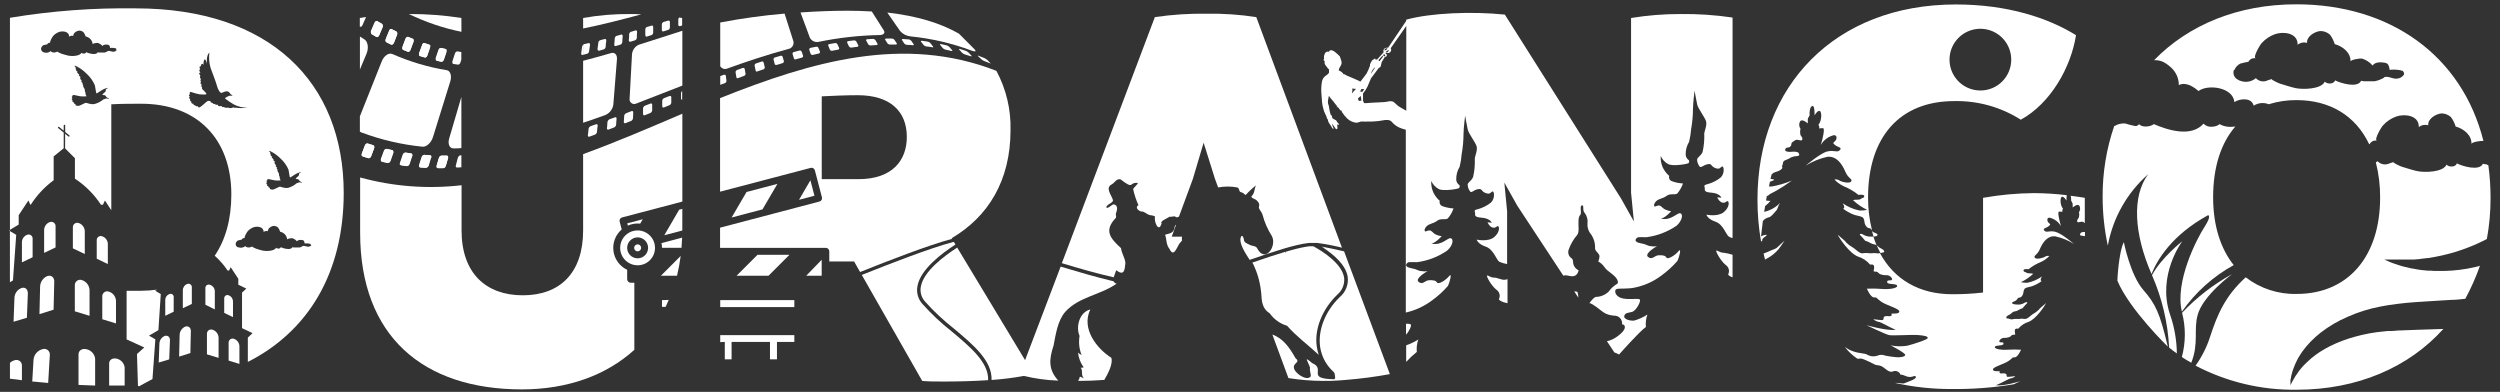 <svg width="185" height="29" viewBox="0 0 185 29" fill="none" xmlns="http://www.w3.org/2000/svg">
<rect x="0" y="0" width="185" height="29" fill="#333333" stroke="none"/>
<path d="M153.97 17.243C153.931 17.317 153.851 17.418 154.046 17.442L154.287 17.477V17.163C154.141 17.163 153.998 17.188 153.97 17.243Z" fill="white"/>
<path d="M131.622 18.432C131.786 18.212 132.054 17.815 132.054 17.815C132.054 17.815 131.734 18.094 131.57 18.258C131.406 18.422 131.315 18.418 131.075 18.523C130.834 18.627 130.684 18.704 130.503 18.763C130.538 18.913 130.572 19.063 130.611 19.209L130.775 19.119C131.097 18.945 131.385 18.712 131.622 18.432Z" fill="white"/>
<path d="M138.33 17.508C138.153 17.493 137.981 17.435 137.832 17.337C137.703 17.257 137.546 17.337 137.675 17.421C137.798 17.547 137.914 17.678 138.024 17.815C138.146 17.849 138.263 17.898 138.372 17.961C138.62 18.108 138.648 18.042 138.808 18.118C138.83 18.128 138.849 18.141 138.867 18.157C138.78 17.947 138.703 17.731 138.63 17.508C138.53 17.513 138.43 17.513 138.33 17.508Z" fill="white"/>
<path d="M153.264 14.803C153.243 14.883 153.372 14.963 153.379 15.117C153.384 15.197 153.384 15.277 153.379 15.357C153.379 15.357 153.759 15.008 153.885 15.249C153.919 15.32 153.934 15.4 153.927 15.479C153.921 15.558 153.893 15.634 153.847 15.699C153.872 15.814 153.872 15.933 153.847 16.047C153.812 16.194 153.766 16.169 153.732 16.257C153.697 16.344 153.686 16.448 153.798 16.448C153.909 16.448 154.091 16.354 154.192 16.448C154.217 16.472 154.245 16.491 154.275 16.508V14.639C153.927 14.58 153.578 14.531 153.229 14.486C153.259 14.588 153.271 14.696 153.264 14.803Z" fill="white"/>
<path d="M147.697 28.512C148.154 28.323 148.663 28.01 148.824 27.992C148.942 27.97 149.052 27.913 149.137 27.828C149.137 27.828 148.709 27.891 148.566 27.888C148.423 27.884 148.566 27.696 148.388 27.643C148.21 27.591 148.088 27.682 147.994 27.605C147.9 27.529 148.029 27.501 147.973 27.476C147.917 27.452 147.474 27.525 147.478 27.337C147.481 27.148 148.269 26.957 148.628 26.716C148.988 26.476 148.869 26.434 149.092 26.441C149.315 26.448 149.556 25.879 149.556 25.879C149.231 25.86 148.905 25.86 148.58 25.879C148.186 25.918 147.586 25.845 147.617 25.677C147.649 25.51 148.224 25.625 148.255 25.447C148.287 25.269 148.032 25.374 147.962 25.304C147.893 25.234 148.071 25.008 148.29 25.001C148.435 25.01 148.581 24.987 148.716 24.931C148.848 24.872 148.831 24.791 148.949 24.778C149.068 24.764 149.113 24.778 149.123 24.736C149.134 24.694 149.05 24.464 149.123 24.37C149.197 24.276 149.308 24.342 149.357 24.317C149.553 24.082 149.814 23.909 150.107 23.819C150.665 23.623 151.324 22.619 151.414 22.424C150.961 22.825 150.975 22.773 150.87 22.926C150.722 23.062 150.558 23.179 150.382 23.275C150.246 23.379 150.033 23.599 149.866 23.603C149.699 23.606 149.601 23.55 149.465 23.603C149.333 23.61 149.2 23.61 149.068 23.603C148.911 23.623 148.862 23.665 148.719 23.603C148.576 23.54 148.475 23.603 148.465 23.505C148.454 23.407 148.576 23.348 148.705 23.285C148.834 23.223 148.855 23.139 148.994 23.073C149.134 23.006 149.158 23.073 149.371 22.94C149.462 22.884 149.561 22.841 149.664 22.811C149.713 22.776 149.873 22.55 149.981 22.462C150.089 22.375 149.957 22.32 149.849 22.389C149.719 22.474 149.57 22.525 149.416 22.539C149.27 22.539 148.921 22.539 148.897 22.431C148.872 22.323 149.134 22.323 149.246 22.173C149.357 22.023 149.329 22.037 149.472 22.016C149.615 21.995 149.699 21.797 149.716 21.723C149.734 21.65 149.744 21.41 149.87 21.329C149.995 21.249 150.267 21.232 150.455 21.148C150.68 21.062 150.891 20.944 151.083 20.799C150.93 20.779 151.062 20.496 151.118 20.451C150.79 20.683 150.417 20.844 150.023 20.925C149.863 20.929 149.703 20.915 149.545 20.883C149.881 20.723 150.19 20.512 150.462 20.259C150.26 20.2 150.065 20.259 149.953 20.175C149.842 20.092 149.765 20.154 149.741 20.025C149.716 19.896 149.964 19.903 150.11 19.924C150.394 19.696 150.71 19.512 151.048 19.377C151.274 19.271 151.478 19.124 151.651 18.945C151.546 18.92 151.435 18.936 151.341 18.99C151.229 19.081 150.668 19.234 150.57 19.063C150.473 18.892 150.752 18.906 150.954 18.425C151.156 17.944 151.519 17.417 152.101 17.491C152.587 17.599 153.052 17.789 153.475 18.052C153.475 18.052 152.547 17.257 152.08 17.149C151.613 17.041 151.453 17.25 151.285 17.069C151.118 16.887 151.425 16.887 151.599 16.741C151.773 16.595 151.724 16.602 151.599 16.483C151.473 16.364 151.446 16.099 151.672 16.107C151.847 16.149 152.012 16.226 152.157 16.334C152.301 16.442 152.422 16.578 152.512 16.734C152.373 16.249 152.247 15.688 152.366 15.66C152.449 15.654 152.533 15.661 152.614 15.681C152.6 15.598 152.617 15.512 152.662 15.441C152.446 15.2 152.432 14.635 152.572 14.565C152.711 14.496 152.92 14.844 152.92 14.844C152.917 14.71 152.923 14.576 152.938 14.443C152.128 14.345 151.313 14.294 150.497 14.29C149.239 14.302 147.984 14.419 146.746 14.639V21.647C145.983 21.736 145.216 21.778 144.448 21.772C142.007 21.772 140.153 20.66 139.117 18.728H139.1C138.95 18.788 138.897 18.728 138.716 18.728C138.535 18.728 138.416 18.767 138.256 18.728C138.1 18.715 137.943 18.721 137.789 18.746C137.611 18.746 137.349 18.488 137.189 18.366C136.986 18.252 136.797 18.114 136.628 17.954C136.506 17.787 136.523 17.836 135.993 17.372C136.101 17.609 136.865 18.767 137.51 18.993C137.849 19.099 138.15 19.3 138.378 19.572C138.434 19.604 138.563 19.523 138.65 19.631C138.737 19.739 138.65 20.005 138.65 20.057C138.65 20.109 138.72 20.088 138.856 20.106C138.992 20.123 138.974 20.214 139.124 20.283C139.281 20.346 139.45 20.373 139.619 20.364C139.874 20.364 140.083 20.629 139.999 20.712C139.915 20.796 139.619 20.677 139.651 20.883C139.682 21.089 140.348 20.953 140.39 21.148C140.431 21.343 139.731 21.427 139.274 21.382C138.899 21.352 138.523 21.346 138.148 21.361C138.148 21.361 138.423 22.02 138.681 22.009C138.939 21.999 138.807 22.051 139.218 22.33C139.63 22.609 140.547 22.832 140.55 23.048C140.554 23.264 140.048 23.181 139.978 23.209C139.909 23.236 140.065 23.268 139.954 23.358C139.842 23.449 139.689 23.358 139.497 23.404C139.305 23.449 139.455 23.683 139.291 23.686C139.128 23.69 138.629 23.62 138.629 23.62C138.726 23.713 138.846 23.779 138.978 23.808C139.162 23.808 139.755 24.188 140.282 24.408C139.584 24.492 138.106 24.059 138.106 24.059C138.106 24.059 139.501 24.729 139.783 24.795C140.065 24.861 141.411 24.75 141.955 24.795C142.499 24.84 142.652 24.896 142.652 25.015C142.652 25.133 141.606 25.461 141.139 25.583C140.731 25.648 140.314 25.64 139.909 25.558C139.909 25.558 141.042 26.137 140.989 26.277C140.937 26.416 140.571 26.462 140.292 26.43C140.013 26.399 139.766 26.371 139.518 26.319C139.425 26.278 139.325 26.257 139.223 26.257C139.122 26.257 139.022 26.278 138.929 26.319C138.797 26.364 138.657 26.378 138.518 26.362C138.38 26.345 138.247 26.297 138.13 26.221C137.893 26.109 137.189 26.183 136.52 25.674C136.772 26.006 137.077 26.295 137.423 26.528C137.6 26.601 137.583 26.458 137.918 26.591C138.194 26.702 138.464 26.829 138.727 26.971C138.915 27.068 139.11 26.971 139.424 27.225C139.738 27.48 139.915 27.574 140.121 27.469C140.225 27.439 140.337 27.45 140.434 27.498C140.53 27.547 140.606 27.63 140.644 27.731C140.815 27.689 141.028 27.884 141.303 27.895C141.579 27.905 141.732 27.731 141.774 27.895C141.816 28.058 141.195 28.243 140.986 28.337C140.777 28.431 140.669 28.337 140.379 28.337C140.33 28.333 140.281 28.333 140.233 28.337C141.606 28.644 143.01 28.794 144.417 28.787C145.957 28.806 147.496 28.689 149.015 28.438L149.51 28.205C149.51 28.205 148.308 28.585 147.697 28.512Z" fill="white"/>
<path d="M144.735 0.33C135.767 0.33 130.053 6.376 130.053 14.761C130.05 15.806 130.139 16.849 130.318 17.878C130.482 17.798 130.36 17.763 130.45 17.651C130.541 17.54 130.82 17.418 130.708 17.372C130.57 17.383 130.437 17.424 130.318 17.494C130.36 17.111 130.401 16.734 130.45 16.358C130.564 16.216 130.723 16.118 130.9 16.079C131.078 16.044 131.228 15.81 131.409 15.622C131.59 15.434 131.524 15.315 131.726 15.015C131.408 15.348 130.997 15.578 130.548 15.678C130.569 15.535 130.593 15.392 130.618 15.249C130.765 15.137 130.898 15.009 131.015 14.865C130.905 14.868 130.795 14.859 130.687 14.838C130.708 14.723 130.726 14.611 130.747 14.489H130.841C130.862 14.409 131.057 14.311 131.426 14.123C131.83 13.891 132.221 13.637 132.598 13.363C132.122 13.561 131.627 13.707 131.12 13.799C131.048 13.803 130.975 13.803 130.903 13.799C130.924 13.687 130.949 13.572 130.973 13.45C131.081 13.405 131.175 13.373 131.203 13.363C131.231 13.352 131.357 13.296 131.228 13.269C131.161 13.251 131.081 13.251 131.019 13.237C131.039 13.129 131.071 13.021 131.095 12.913C131.126 12.894 131.153 12.871 131.175 12.843C131.245 12.742 131.601 12.693 131.744 12.582C131.887 12.47 131.918 12.453 131.88 12.338C131.841 12.223 131.935 12.219 131.928 12.142C131.922 12.079 131.938 12.014 131.973 11.961C132.009 11.907 132.062 11.868 132.124 11.85C132.278 11.798 132.424 11.727 132.56 11.637C132.701 11.582 132.851 11.551 133.002 11.546C133.225 11.518 133.135 11.4 133.093 11.316C133.051 11.232 132.765 11.204 132.563 11.232C132.361 11.26 132.113 11.215 132.103 11.117C132.1 11.091 132.102 11.065 132.111 11.039C132.119 11.014 132.133 10.991 132.151 10.972C132.17 10.953 132.192 10.939 132.217 10.929C132.242 10.92 132.268 10.916 132.295 10.919C132.329 10.92 132.364 10.914 132.397 10.902C132.429 10.89 132.459 10.871 132.484 10.847C132.509 10.823 132.529 10.794 132.542 10.762C132.556 10.73 132.563 10.695 132.563 10.661C132.584 10.483 132.702 10.5 132.821 10.392C132.94 10.284 133.17 10.392 133.278 10.392C133.386 10.392 133.396 10.274 133.355 10.172C133.313 10.071 133.26 10.096 133.219 9.925C133.197 9.793 133.203 9.657 133.236 9.527C133.182 9.452 133.15 9.364 133.142 9.272C133.135 9.18 133.153 9.087 133.194 9.005C133.337 8.726 133.776 9.134 133.776 9.134C133.77 9.041 133.77 8.947 133.776 8.855C133.776 8.677 133.937 8.583 133.912 8.489C133.888 8.394 133.912 7.847 134.139 7.84C134.299 7.84 134.278 8.537 134.278 8.537C134.278 8.537 134.509 8.133 134.669 8.217C134.829 8.3 134.812 8.952 134.564 9.231C134.619 9.313 134.639 9.413 134.62 9.51C134.715 9.486 134.812 9.477 134.91 9.486C135.042 9.503 134.91 10.183 134.739 10.727C134.843 10.546 134.983 10.389 135.151 10.264C135.318 10.14 135.509 10.05 135.711 10.002C135.973 10.002 135.938 10.305 135.795 10.441C135.652 10.577 135.593 10.566 135.795 10.734C135.997 10.901 136.353 10.905 136.144 11.114C135.935 11.323 135.746 11.082 135.223 11.208C134.7 11.334 133.626 12.254 133.626 12.254C134.116 11.95 134.654 11.73 135.216 11.605C135.889 11.522 136.311 12.129 136.545 12.686C136.778 13.244 137.103 13.223 136.988 13.422C136.872 13.621 136.227 13.446 136.095 13.342C135.989 13.281 135.865 13.261 135.746 13.286C135.947 13.493 136.183 13.663 136.444 13.788C136.835 13.944 137.2 14.158 137.528 14.423C137.699 14.395 137.985 14.391 137.953 14.538C137.922 14.684 137.842 14.597 137.713 14.712C137.584 14.827 137.364 14.74 137.123 14.81C137.433 15.103 137.786 15.346 138.169 15.531C137.987 15.569 137.801 15.586 137.615 15.58C137.159 15.488 136.726 15.302 136.346 15.033C136.416 15.089 136.566 15.413 136.388 15.441C136.61 15.612 136.854 15.752 137.113 15.859C137.333 15.957 137.65 15.978 137.81 16.068C137.971 16.159 137.967 16.441 137.988 16.525C138.009 16.609 138.107 16.839 138.271 16.874C138.434 16.909 138.396 16.874 138.532 17.055C138.332 16.257 138.232 15.437 138.236 14.614C138.236 10.152 140.572 7.481 144.616 7.481C146.357 7.445 148.07 7.924 149.539 8.858C151.75 7.648 153.252 4.981 153.625 2.603C151.575 1.331 148.573 0.33 144.735 0.33ZM146.548 6.696C146.096 6.696 145.654 6.562 145.279 6.312C144.903 6.061 144.611 5.704 144.438 5.287C144.265 4.869 144.22 4.41 144.308 3.967C144.396 3.524 144.613 3.117 144.933 2.798C145.252 2.479 145.659 2.261 146.102 2.173C146.545 2.085 147.004 2.13 147.422 2.303C147.839 2.476 148.196 2.768 148.446 3.144C148.697 3.52 148.831 3.961 148.831 4.413C148.832 4.713 148.773 5.01 148.658 5.287C148.544 5.564 148.376 5.816 148.164 6.029C147.951 6.241 147.699 6.409 147.422 6.524C147.145 6.638 146.848 6.697 146.548 6.696Z" fill="white"/>
<path d="M139.433 18.617C139.433 18.519 139.304 18.436 139.154 18.362C139.004 18.289 138.987 18.223 138.878 18.157C138.962 18.352 139.056 18.544 139.154 18.725C139.293 18.676 139.419 18.711 139.433 18.617Z" fill="white"/>
<path d="M138.933 17.386C138.961 17.243 138.661 17.261 138.525 17.09C138.56 17.232 138.599 17.371 138.64 17.508C138.783 17.498 138.916 17.48 138.933 17.386Z" fill="white"/>
<path d="M161.489 17.85C161.489 17.85 159.938 19.067 159.247 20.363C159.99 22.059 160.42 23.874 160.516 25.722C160.701 25.872 160.893 26.019 161.088 26.158C161.076 25.168 160.903 24.186 160.576 23.25C159.603 20.35 161.489 17.85 161.489 17.85Z" fill="white"/>
<path d="M156.688 20.774C156.712 19.945 156.89 18.407 157.165 17.922C157.165 17.922 157.636 20.342 158.598 21.447C159.508 22.493 159.826 23.145 160.418 25.652C160.418 25.652 157.58 22.905 156.688 20.774Z" fill="white"/>
<path d="M184.005 12.16H183.942L183.733 12.118C183.486 12.679 182.22 12.306 181.805 12.09C181.718 12.386 181.216 12.383 181.045 12.184C180.776 12.767 179.382 12.77 178.89 12.665C178.496 12.585 178.13 12.449 177.747 12.341C177.701 12.341 177.004 12.017 177.119 11.992L176.823 12.09C176.678 12.161 176.514 12.184 176.355 12.155C176.196 12.127 176.051 12.047 175.941 11.93C175.899 11.96 175.856 11.988 175.812 12.013C176.029 12.864 176.136 13.74 176.129 14.618C176.129 19.039 173.709 21.751 169.958 21.751C168.595 21.786 167.262 21.351 166.182 20.521C164.679 21.887 164.09 23.251 163.549 24.914C163.303 25.68 162.939 26.403 162.472 27.058C164.78 28.266 167.353 28.879 169.958 28.84C174.438 28.84 178.245 27.19 180.808 24.342C180.141 24.37 179.492 24.391 178.862 24.405L177.614 24.453C177.513 24.453 177.412 24.453 177.314 24.471L177.021 24.492H176.875C176.826 24.487 176.777 24.487 176.729 24.492L176.418 24.523C175.689 24.588 174.968 24.72 174.264 24.917C173.629 25.09 173.012 25.323 172.423 25.614C172.161 25.746 171.906 25.892 171.659 26.05C171.438 26.197 171.225 26.355 171.021 26.524C170.826 26.685 170.672 26.856 170.505 27.009C170.463 27.051 170.428 27.093 170.393 27.131C170.375 27.149 170.358 27.167 170.341 27.187L170.292 27.25L170.195 27.365L170.111 27.476C169.935 27.71 169.778 27.957 169.64 28.215C169.592 28.306 169.557 28.383 169.532 28.428C169.523 28.453 169.51 28.476 169.494 28.498V28.418C169.494 28.393 169.494 28.358 169.494 28.317C169.491 28.273 169.491 28.228 169.494 28.184C169.494 28.128 169.494 28.069 169.522 28.006C169.526 27.973 169.532 27.941 169.539 27.909C169.539 27.87 169.539 27.835 169.56 27.797C169.581 27.759 169.56 27.72 169.588 27.682C169.616 27.644 169.612 27.598 169.619 27.556C169.626 27.515 169.647 27.466 169.661 27.421C169.675 27.375 169.693 27.33 169.71 27.285C169.785 27.073 169.873 26.867 169.975 26.667C170.003 26.612 170.034 26.559 170.062 26.5C170.08 26.473 170.096 26.445 170.111 26.416L170.163 26.333C170.198 26.277 170.233 26.218 170.275 26.158L170.39 25.988C170.57 25.742 170.767 25.509 170.979 25.29C171.214 25.045 171.467 24.818 171.736 24.61C172.347 24.137 173.016 23.745 173.727 23.442C174.508 23.095 175.327 22.84 176.167 22.682L176.474 22.627L176.634 22.599L176.798 22.571C176.906 22.571 177.025 22.536 177.147 22.525L177.471 22.48C177.691 22.456 177.911 22.435 178.127 22.407L178.786 22.355C179.661 22.288 180.529 22.253 181.387 22.191C181.735 22.191 182.084 22.145 182.433 22.11C182.856 21.326 183.218 20.51 183.517 19.67C183.381 19.708 183.245 19.747 183.109 19.774C182.376 19.941 181.629 20.034 180.878 20.05H180.351C180.184 20.05 180.023 20.05 179.866 20.029H179.64C179.564 20.025 179.488 20.017 179.413 20.005L179.197 19.984L178.984 19.956L178.587 19.883L178.402 19.855L178.224 19.809C178.109 19.778 177.998 19.754 177.876 19.729L177.722 19.687L177.576 19.642C177.391 19.579 177.227 19.53 177.081 19.478C176.934 19.426 176.816 19.373 176.732 19.335L176.436 19.206C176.436 19.206 176.547 19.206 176.756 19.206H177.945C178.053 19.206 178.158 19.206 178.277 19.206C178.334 19.209 178.391 19.209 178.447 19.206H178.625L179.002 19.175L179.204 19.147L179.403 19.122C179.473 19.122 179.542 19.105 179.612 19.095H179.713L179.825 19.074C179.964 19.053 180.107 19.021 180.257 18.997C180.334 18.986 180.409 18.97 180.484 18.948L180.71 18.903C181.365 18.756 182.009 18.56 182.635 18.317C183.112 18.135 183.578 17.923 184.029 17.683C184.212 16.684 184.303 15.671 184.301 14.656C184.302 13.849 184.249 13.043 184.141 12.243L184.005 12.16Z" fill="white"/>
<path d="M165.17 20.287C163.796 21.042 162.549 22.006 161.474 23.146C161.752 24.221 161.746 25.349 161.457 26.42C161.68 26.57 161.903 26.709 162.154 26.842C162.729 25.405 162.311 24.401 162.632 23.289C163.026 21.856 165.17 20.287 165.17 20.287Z" fill="white"/>
<path d="M160.697 5.033C160.867 5.196 161.002 5.392 161.095 5.609C161.187 5.826 161.234 6.06 161.234 6.295C161.355 6.236 161.489 6.207 161.624 6.212C161.827 6.226 162.023 6.285 162.2 6.386C162.375 6.483 162.539 6.6 162.688 6.735C163.409 6.205 165.25 6.466 165.344 7.554C165.717 7.303 166.526 7.205 166.739 7.721C166.754 7.752 166.766 7.785 166.774 7.819C166.937 7.713 167.122 7.649 167.315 7.631C167.508 7.612 167.703 7.641 167.883 7.714C168.548 7.507 169.242 7.403 169.94 7.408C172.422 7.408 174.315 8.565 175.316 10.664H175.358C175.405 10.568 175.483 10.49 175.58 10.445C175.677 10.399 175.787 10.388 175.891 10.413C175.654 10.34 176.24 9.367 176.348 9.273C176.614 8.978 176.95 8.754 177.324 8.621C177.931 8.408 179.015 8.52 178.991 9.402C179.088 9.326 179.202 9.274 179.323 9.251C179.445 9.228 179.57 9.234 179.688 9.269C179.646 8.795 180.239 8.433 180.671 8.391C180.93 8.393 181.178 8.491 181.369 8.666C181.526 8.876 181.644 9.112 181.717 9.363C182.296 9.52 182.917 9.988 182.889 10.657C182.889 10.504 183.614 10.409 183.729 10.43H183.774C182.178 4.095 176.861 0.319 169.926 0.319C165.63 0.319 161.959 1.826 159.403 4.454C159.73 4.434 160.053 4.529 160.317 4.723C160.453 4.814 160.58 4.918 160.697 5.033ZM165.358 5.169C165.372 5.134 165.389 5.101 165.407 5.068C165.406 5.061 165.406 5.054 165.407 5.047C165.432 5.008 165.46 4.97 165.491 4.936L165.512 4.915C165.539 4.885 165.568 4.857 165.599 4.831L165.63 4.803C165.674 4.77 165.719 4.74 165.766 4.712C165.97 4.654 166.178 4.606 166.387 4.569C166.434 4.473 166.512 4.396 166.609 4.35C166.706 4.304 166.816 4.293 166.92 4.318C166.683 4.242 167.269 3.272 167.377 3.175C167.645 2.881 167.982 2.659 168.357 2.526C168.96 2.314 170.048 2.425 170.023 3.307C170.12 3.231 170.234 3.179 170.356 3.156C170.477 3.132 170.602 3.139 170.721 3.175C170.679 2.701 171.275 2.338 171.704 2.296C171.969 2.295 172.225 2.392 172.422 2.568C172.576 2.78 172.694 3.015 172.771 3.265C173.346 3.419 173.97 3.89 173.939 4.559C173.939 4.406 174.664 4.311 174.779 4.332C175.088 4.425 175.363 4.604 175.574 4.848C175.748 4.576 176.198 4.587 176.48 4.643C176.532 4.65 176.582 4.668 176.627 4.695C176.794 4.793 176.791 4.984 176.847 5.197C176.847 5.176 176.878 5.162 176.941 5.155H177.01C177.272 5.139 177.535 5.168 177.788 5.239L177.844 5.291V5.309C177.854 5.321 177.863 5.333 177.872 5.347C177.882 5.362 177.89 5.379 177.896 5.396C177.898 5.407 177.898 5.419 177.896 5.431C177.898 5.441 177.898 5.452 177.896 5.462V5.479C177.897 5.492 177.897 5.505 177.896 5.518C177.835 5.61 177.753 5.685 177.656 5.738C177.56 5.791 177.452 5.82 177.342 5.821C177.077 5.839 176.833 5.678 176.592 5.685C176.351 5.692 176.519 5.706 176.341 5.793C176.222 5.853 176.1 5.905 175.975 5.95H175.954L175.877 5.975L175.783 5.999L175.706 6.016H175.543C175.488 6.02 175.433 6.02 175.379 6.016H174.936L174.723 5.975C174.476 6.536 173.214 6.163 172.795 5.947C172.708 6.24 172.209 6.24 172.035 6.041C171.77 6.623 170.372 6.627 169.88 6.522C169.49 6.438 169.12 6.306 168.737 6.194C168.691 6.194 167.994 5.873 168.113 5.846C168.019 5.877 167.921 5.915 167.816 5.943C167.672 6.016 167.508 6.04 167.349 6.012C167.19 5.984 167.044 5.904 166.934 5.786C166.783 5.912 166.602 5.998 166.409 6.034C166.215 6.071 166.016 6.057 165.829 5.995C165.789 5.984 165.749 5.97 165.71 5.954L165.679 5.936C165.653 5.926 165.629 5.913 165.606 5.898L165.575 5.88C165.546 5.864 165.52 5.845 165.494 5.825C165.396 5.748 165.326 5.642 165.294 5.521C165.262 5.401 165.27 5.274 165.317 5.159L165.358 5.169Z" fill="white"/>
<path d="M158.967 12.891C157.743 14.534 157.921 17.302 159.211 20.276C159.622 19.254 160.696 17.406 163.395 15.925C163.395 15.925 163.698 15.925 163.123 16.81C162.548 17.696 160.926 20.858 161.46 23.062C162.457 21.635 163.77 20.456 165.295 19.617C164.322 18.397 163.771 16.692 163.771 14.593C163.771 12.347 164.364 10.573 165.414 9.363C165.317 9.378 165.219 9.386 165.121 9.387C164.849 9.401 164.578 9.347 164.333 9.23L164.26 9.182C164.221 9.213 164.178 9.241 164.134 9.265C163.984 9.341 163.818 9.381 163.649 9.38C163.54 9.387 163.431 9.37 163.33 9.33C163.228 9.29 163.136 9.229 163.06 9.15C162.164 10.179 160.424 9.635 159.385 9.185C159.12 9.391 158.517 9.454 158.287 9.185L158.245 9.241C158.215 9.27 158.179 9.293 158.139 9.308C158.1 9.323 158.057 9.33 158.015 9.328C157.76 9.281 157.508 9.217 157.262 9.136C156.99 9.117 156.719 9.182 156.485 9.321H156.453C155.872 11.017 155.582 12.8 155.595 14.593C155.596 15.798 155.725 16.999 155.979 18.177C156.35 16.128 157.403 14.265 158.967 12.891Z" fill="white"/>
<path d="M0.734 17.101V17.027L0.674 17.062L0.734 17.101Z" fill="white"/>
<path d="M0.96 20.75L1.2 17.378L0.733 17.1V20.883L0.96 20.75Z" fill="white"/>
<path d="M1.586 21.316C1.443 21.37 1.317 21.465 1.226 21.588C1.135 21.712 1.081 21.859 1.07 22.013L1.004 23.808L1.991 23.512L2.061 21.72C2.071 21.406 1.858 21.218 1.586 21.316Z" fill="white"/>
<path d="M8.652 26.545C8.335 26.462 8.077 26.625 8.077 26.894V28.529H9.224V27.176C9.202 27.026 9.136 26.886 9.034 26.774C8.932 26.661 8.799 26.582 8.652 26.545Z" fill="white"/>
<path d="M10.035 0.619C6.92 0.573 3.808 0.806 0.736 1.316V17.006L1.384 16.619V15.922L2.103 14.834L2.246 15.148H2.277C2.726 14.446 3.3 13.832 3.971 13.338V11.577L4.714 10.971V9.81L4.317 9.489C4.309 9.485 4.303 9.48 4.298 9.474C4.292 9.467 4.289 9.46 4.287 9.452C4.285 9.444 4.285 9.435 4.287 9.427C4.288 9.419 4.292 9.412 4.297 9.405C4.302 9.399 4.308 9.393 4.315 9.389C4.323 9.386 4.331 9.383 4.339 9.383C4.347 9.383 4.356 9.384 4.363 9.388C4.371 9.391 4.377 9.396 4.383 9.402L4.714 9.67V9.287C4.714 9.272 4.72 9.258 4.73 9.247C4.741 9.237 4.755 9.231 4.77 9.231C4.785 9.231 4.799 9.237 4.809 9.247C4.82 9.258 4.826 9.272 4.826 9.287V9.768L5.136 10.019C5.141 10.024 5.146 10.03 5.148 10.036C5.151 10.043 5.153 10.05 5.153 10.057C5.153 10.064 5.151 10.072 5.148 10.078C5.146 10.085 5.141 10.091 5.136 10.096C5.131 10.101 5.125 10.105 5.119 10.108C5.112 10.111 5.105 10.112 5.098 10.112C5.09 10.112 5.083 10.111 5.077 10.108C5.07 10.105 5.064 10.101 5.059 10.096L4.819 9.9V10.981L5.544 11.706V13.22C6.312 13.725 6.968 14.382 7.472 15.151H7.618L7.765 14.837L8.236 15.556V7.718C9.027 7.676 9.78 7.676 10.446 7.676C14.574 7.676 17.119 10.263 17.119 14.391C17.119 16.229 16.683 17.756 15.889 18.924C16.252 19.246 16.572 19.614 16.84 20.018H16.956L17.07 19.771L17.635 20.628V21.068L18.228 21.357L17.911 21.65V24.282L18.688 24.655L18.34 24.98V26.782C22.764 24.54 25.435 20.255 25.435 14.265C25.428 6.086 19.968 0.619 10.035 0.619ZM7.838 7.285C7.783 7.318 7.723 7.341 7.66 7.352C7.464 7.516 7.235 7.635 6.987 7.7C6.618 7.749 6.433 7.578 6.314 7.617C6.196 7.655 5.83 7.885 5.753 7.829C5.753 7.829 5.502 7.829 5.6 7.704C5.6 7.704 5.404 7.672 5.488 7.592C5.488 7.592 5.269 7.519 5.391 7.46C5.391 7.46 5.22 7.32 5.366 7.282C5.366 7.282 5.241 7.139 5.366 7.129C5.366 7.129 5.328 7 5.506 7.034C5.683 7.069 5.875 7.118 5.948 7.125C6.1 7.141 6.253 7.141 6.405 7.125C6.405 7.125 6.29 6.958 6.335 6.871C6.335 6.871 6.252 6.738 6.276 6.661C6.301 6.585 6.081 6.372 6.165 6.313C6.165 6.313 6.039 6.201 6.133 6.163C6.133 6.163 5.941 6.02 6.053 5.985C6.053 5.985 5.823 5.737 5.976 5.713C5.976 5.713 5.729 5.535 5.872 5.528C5.872 5.528 5.586 5.298 5.76 5.34C5.76 5.34 5.492 5.096 5.655 5.148C5.655 5.148 5.502 4.96 5.635 5.023C5.635 5.023 5.359 4.779 5.652 4.901C5.93 5.04 6.184 5.225 6.402 5.448C6.67 5.688 6.882 5.985 7.022 6.316C7.085 6.609 7.099 6.912 7.155 6.912C7.211 6.912 7.678 6.501 8.016 6.501C7.942 6.529 7.877 6.575 7.824 6.633C7.834 6.663 7.835 6.695 7.826 6.725C7.818 6.756 7.802 6.783 7.779 6.804C7.779 6.804 7.598 6.951 7.58 7.006C7.563 7.062 7.692 7.006 7.772 7.059C7.852 7.111 7.842 7.156 7.89 7.195C7.939 7.233 8.047 7.285 8.058 7.32C8.068 7.355 7.887 7.261 7.838 7.285ZM8.637 3.694C8.609 3.735 8.572 3.769 8.529 3.792C8.486 3.816 8.438 3.829 8.389 3.83C8.27 3.83 8.162 3.764 8.04 3.767C7.918 3.771 8.009 3.767 7.929 3.816C7.876 3.843 7.821 3.866 7.765 3.886H7.329L7.235 3.865C7.123 4.116 6.562 3.949 6.374 3.865C6.335 3.994 6.112 3.994 6.025 3.907C5.907 4.165 5.286 4.168 5.066 4.12C4.847 4.071 4.718 4.025 4.554 3.977C4.533 3.977 4.205 3.83 4.275 3.813L4.142 3.858C4.077 3.888 4.004 3.897 3.934 3.884C3.863 3.871 3.799 3.836 3.748 3.785C3.681 3.842 3.601 3.88 3.515 3.897C3.429 3.913 3.34 3.907 3.257 3.879L3.204 3.862L3.173 3.844L3.135 3.816C3.091 3.782 3.06 3.735 3.046 3.681C3.032 3.628 3.036 3.571 3.058 3.52C3.063 3.504 3.07 3.489 3.079 3.475L3.117 3.422L3.156 3.384L3.215 3.342C3.307 3.316 3.4 3.295 3.494 3.279C3.515 3.236 3.549 3.202 3.592 3.181C3.635 3.16 3.684 3.154 3.731 3.164C3.626 3.133 3.891 2.704 3.937 2.655C4.056 2.524 4.205 2.425 4.372 2.366C4.641 2.272 5.126 2.321 5.115 2.715C5.158 2.681 5.209 2.658 5.263 2.648C5.317 2.637 5.373 2.64 5.425 2.655C5.404 2.443 5.673 2.282 5.865 2.265C5.982 2.264 6.095 2.307 6.182 2.387C6.251 2.481 6.304 2.586 6.339 2.697C6.477 2.723 6.603 2.794 6.697 2.898C6.791 3.003 6.848 3.136 6.858 3.276C6.858 3.206 7.183 3.164 7.235 3.175C7.371 3.217 7.492 3.296 7.584 3.405C7.664 3.283 7.862 3.286 7.988 3.311C8.011 3.316 8.034 3.324 8.054 3.335C8.131 3.38 8.127 3.464 8.152 3.558C8.152 3.558 8.152 3.558 8.194 3.541H8.225C8.343 3.534 8.461 3.547 8.574 3.579L8.602 3.604V3.687L8.637 3.694ZM19.776 13.352C19.776 13.352 19.741 13.226 19.912 13.261C20.083 13.296 20.261 13.338 20.334 13.348C20.48 13.363 20.627 13.363 20.773 13.348C20.773 13.348 20.662 13.192 20.707 13.104C20.707 13.104 20.623 12.979 20.648 12.906C20.672 12.832 20.463 12.627 20.543 12.557C20.543 12.557 20.421 12.449 20.512 12.414C20.512 12.414 20.327 12.275 20.435 12.24C20.435 12.24 20.212 12.006 20.362 11.982C20.362 11.982 20.121 11.811 20.261 11.804C20.261 11.804 19.989 11.581 20.156 11.623C20.156 11.623 19.895 11.389 20.055 11.441C20.055 11.441 19.905 11.257 20.034 11.319C20.034 11.319 19.769 11.082 20.034 11.201C20.3 11.335 20.543 11.512 20.752 11.724C21.012 11.955 21.216 12.241 21.352 12.561C21.411 12.843 21.422 13.132 21.477 13.132C21.533 13.132 21.98 12.738 22.304 12.738C22.233 12.765 22.17 12.808 22.119 12.864C22.129 12.892 22.13 12.923 22.123 12.952C22.115 12.981 22.099 13.008 22.077 13.028C22.077 13.028 21.903 13.171 21.886 13.223C21.868 13.275 21.994 13.223 22.07 13.272C22.147 13.321 22.137 13.366 22.185 13.401C22.234 13.436 22.335 13.492 22.342 13.523C22.349 13.554 22.182 13.467 22.137 13.492C22.082 13.521 22.023 13.543 21.962 13.554C21.775 13.716 21.555 13.835 21.317 13.903C20.968 13.948 20.787 13.784 20.672 13.823C20.557 13.861 20.205 14.081 20.132 14.025C20.132 14.025 19.895 14.025 19.985 13.903C19.985 13.903 19.8 13.875 19.881 13.798C19.881 13.798 19.668 13.729 19.787 13.673C19.787 13.673 19.619 13.537 19.762 13.502C19.776 13.498 19.654 13.359 19.776 13.352ZM17.259 7.941C17.259 7.941 17.067 8.066 16.91 7.965C16.91 7.965 16.624 8.007 16.582 7.92C16.582 7.92 16.38 7.951 16.398 7.836C16.398 7.836 16.133 7.93 16.112 7.749C16.112 7.749 15.896 7.784 15.92 7.69C15.92 7.69 15.718 7.718 15.76 7.631C15.76 7.631 15.561 7.585 15.596 7.543C15.631 7.502 15.453 7.425 15.345 7.488C15.237 7.55 14.846 7.951 14.742 7.948C14.714 7.949 14.687 7.939 14.666 7.921C14.646 7.903 14.633 7.878 14.63 7.85C14.63 7.85 14.463 7.913 14.449 7.784C14.432 7.791 14.414 7.793 14.396 7.791C14.378 7.788 14.361 7.781 14.347 7.77C14.332 7.759 14.321 7.745 14.314 7.729C14.306 7.712 14.304 7.694 14.306 7.676C14.285 7.681 14.264 7.681 14.243 7.676C14.223 7.671 14.204 7.66 14.189 7.645C14.174 7.63 14.163 7.612 14.157 7.592C14.151 7.571 14.151 7.55 14.156 7.529C14.156 7.529 13.981 7.414 14.086 7.355C14.086 7.355 13.908 7.216 14.051 7.163C14.051 7.163 13.894 7.024 14.051 6.989C14.051 6.989 13.967 6.762 14.163 6.815C14.36 6.886 14.563 6.941 14.769 6.979C14.891 6.979 15.223 7.027 15.268 6.961C15.313 6.895 14.986 6.64 14.954 6.574C14.944 6.555 14.939 6.533 14.939 6.511C14.939 6.49 14.944 6.468 14.954 6.449C14.954 6.449 14.839 6.4 14.933 6.274C14.933 6.274 14.762 6.18 14.877 6.055C14.85 6.027 14.835 5.989 14.835 5.95C14.835 5.911 14.85 5.873 14.877 5.845C14.877 5.845 14.724 5.734 14.836 5.622C14.836 5.622 14.616 5.316 14.836 5.396C14.836 5.396 14.651 5.117 14.815 5.152C14.815 5.152 14.686 4.841 14.857 4.915C14.857 4.915 14.902 4.566 15.073 4.8C15.044 4.671 15.06 4.537 15.118 4.419C15.212 4.283 15.31 4.73 15.31 4.73C15.31 4.73 15.24 4.102 15.495 3.893C15.449 4.264 15.476 4.641 15.575 5.002C15.735 5.458 15.983 6.065 16.059 6.365C16.136 6.665 16.31 6.912 16.408 6.871C16.506 6.829 16.715 6.724 16.851 6.766C16.987 6.808 17.022 6.933 17.064 6.965C17.105 6.996 17.192 7.041 17.203 7.101C17.113 7.072 17.017 7.072 16.928 7.101C16.82 7.149 16.628 7.237 16.666 7.299C16.865 7.453 17.073 7.594 17.29 7.721C17.604 7.892 17.958 7.975 18.315 7.962C18.013 8.011 17.704 8.011 17.402 7.962C17.402 7.962 17.419 8.018 17.259 7.941ZM23.057 18.122C23.03 18.163 22.993 18.196 22.95 18.22C22.907 18.244 22.858 18.256 22.809 18.258C22.691 18.258 22.583 18.191 22.461 18.195C22.339 18.198 22.429 18.195 22.353 18.244C22.298 18.27 22.242 18.293 22.185 18.313H21.729L21.634 18.293C21.526 18.544 20.962 18.38 20.777 18.293C20.735 18.425 20.512 18.422 20.428 18.334C20.306 18.592 19.685 18.596 19.466 18.55C19.246 18.505 19.117 18.453 18.957 18.404C18.936 18.404 18.608 18.258 18.674 18.24L18.545 18.285C18.48 18.316 18.408 18.325 18.337 18.313C18.267 18.3 18.202 18.267 18.151 18.216C18.083 18.271 18.002 18.308 17.915 18.324C17.829 18.34 17.74 18.334 17.656 18.306L17.604 18.289H17.573L17.538 18.261C17.493 18.228 17.462 18.18 17.447 18.127C17.433 18.073 17.436 18.016 17.457 17.965L17.478 17.923C17.488 17.905 17.5 17.889 17.513 17.874L17.552 17.836L17.611 17.794C17.701 17.768 17.793 17.747 17.886 17.731C17.907 17.688 17.942 17.653 17.985 17.633C18.028 17.612 18.077 17.608 18.123 17.62C18.019 17.585 18.287 17.156 18.329 17.111C18.448 16.979 18.598 16.878 18.765 16.818C19.033 16.724 19.518 16.772 19.508 17.166C19.551 17.133 19.602 17.11 19.656 17.099C19.71 17.089 19.765 17.092 19.818 17.107C19.818 16.898 20.066 16.734 20.257 16.717C20.376 16.716 20.49 16.76 20.578 16.839C20.647 16.932 20.699 17.037 20.731 17.149C20.87 17.175 20.996 17.245 21.09 17.35C21.183 17.455 21.24 17.587 21.251 17.728C21.251 17.658 21.575 17.616 21.627 17.627C21.763 17.668 21.884 17.748 21.976 17.857C22.056 17.735 22.259 17.742 22.384 17.766C22.406 17.769 22.427 17.776 22.447 17.787C22.523 17.832 22.52 17.916 22.544 18.01C22.544 18.01 22.544 18.01 22.586 18.01H22.618C22.735 18.002 22.853 18.015 22.966 18.048L22.991 18.069V18.136L23.057 18.122Z" fill="white"/>
<path d="M6.423 25.848C6.075 25.757 5.81 25.931 5.81 26.235V28.484C6.2 28.505 6.611 28.518 7.04 28.532V26.545C7.021 26.38 6.952 26.224 6.842 26.099C6.731 25.975 6.585 25.887 6.423 25.848Z" fill="white"/>
<path d="M1.067 26.663C0.942 26.696 0.827 26.763 0.736 26.855V28.023C1.018 28.061 1.315 28.1 1.622 28.135V27.036C1.621 26.971 1.605 26.906 1.574 26.848C1.542 26.79 1.498 26.74 1.443 26.703C1.388 26.667 1.325 26.644 1.26 26.637C1.195 26.63 1.128 26.639 1.067 26.663Z" fill="white"/>
<path d="M3.118 25.848C2.952 25.895 2.803 25.99 2.69 26.12C2.577 26.251 2.506 26.413 2.484 26.584L2.386 28.23C2.759 28.268 3.15 28.303 3.565 28.338L3.687 26.27C3.694 26.199 3.683 26.127 3.654 26.062C3.625 25.997 3.58 25.94 3.523 25.897C3.465 25.855 3.398 25.828 3.327 25.819C3.256 25.811 3.184 25.821 3.118 25.848Z" fill="white"/>
<path d="M2.414 17.678C2.419 17.629 2.411 17.578 2.391 17.532C2.371 17.486 2.34 17.446 2.3 17.415C2.26 17.384 2.213 17.364 2.164 17.357C2.114 17.349 2.064 17.354 2.016 17.372C1.904 17.411 1.806 17.484 1.735 17.581C1.665 17.677 1.626 17.793 1.622 17.912V19.415L2.414 19.035V17.678Z" fill="white"/>
<path d="M13.719 24.164C13.597 24.215 13.493 24.3 13.418 24.408C13.342 24.516 13.299 24.643 13.293 24.774L13.255 26.389L14.088 26.127L14.123 24.509C14.13 24.248 13.949 24.105 13.719 24.164Z" fill="white"/>
<path d="M13.86 21.012C13.765 21.046 13.683 21.108 13.624 21.189C13.565 21.271 13.532 21.368 13.529 21.469V22.808L14.195 22.491V21.274C14.2 21.231 14.194 21.188 14.178 21.149C14.162 21.109 14.136 21.075 14.102 21.048C14.068 21.022 14.028 21.005 13.986 20.998C13.944 20.992 13.9 20.997 13.86 21.012Z" fill="white"/>
<path d="M12.204 24.855C12.089 24.898 11.99 24.974 11.918 25.073C11.845 25.172 11.803 25.29 11.796 25.413L11.744 26.828L12.521 26.595L12.577 25.179C12.584 24.935 12.417 24.802 12.204 24.855Z" fill="white"/>
<path d="M15.896 21.542C15.892 21.439 15.856 21.339 15.794 21.256C15.732 21.174 15.646 21.111 15.548 21.078C15.508 21.061 15.464 21.053 15.421 21.058C15.377 21.062 15.336 21.078 15.3 21.103C15.265 21.128 15.237 21.163 15.219 21.203C15.201 21.242 15.194 21.286 15.199 21.329V22.55L15.896 22.898V21.542Z" fill="white"/>
<path d="M12.543 21.758C12.453 21.788 12.375 21.845 12.319 21.921C12.263 21.997 12.232 22.089 12.229 22.183V23.369L12.853 23.065V22.012C12.86 21.972 12.856 21.931 12.842 21.892C12.828 21.854 12.804 21.82 12.772 21.794C12.741 21.768 12.703 21.751 12.662 21.745C12.622 21.738 12.581 21.743 12.543 21.758Z" fill="white"/>
<path d="M15.743 24.404C15.694 24.384 15.64 24.376 15.587 24.383C15.534 24.389 15.483 24.409 15.44 24.44C15.397 24.472 15.362 24.514 15.34 24.563C15.318 24.611 15.309 24.665 15.314 24.718V26.221L16.175 26.482V24.98C16.168 24.852 16.124 24.729 16.047 24.626C15.97 24.524 15.864 24.447 15.743 24.404Z" fill="white"/>
<path d="M17.319 25.074C17.273 25.056 17.223 25.049 17.174 25.055C17.125 25.062 17.078 25.08 17.038 25.11C16.998 25.139 16.966 25.178 16.945 25.223C16.924 25.268 16.915 25.318 16.918 25.367V26.685L17.717 26.929V25.611C17.711 25.492 17.671 25.378 17.6 25.282C17.529 25.187 17.431 25.114 17.319 25.074Z" fill="white"/>
<path d="M3.509 20.426C3.354 20.489 3.22 20.596 3.124 20.733C3.028 20.871 2.974 21.033 2.968 21.2L2.92 23.247L3.966 22.916L4.014 20.865C4.032 20.531 3.802 20.335 3.509 20.426Z" fill="white"/>
<path d="M17.241 22.281C17.236 22.185 17.202 22.093 17.145 22.016C17.087 21.939 17.008 21.881 16.917 21.849C16.879 21.834 16.839 21.829 16.799 21.834C16.759 21.839 16.721 21.854 16.689 21.878C16.657 21.902 16.631 21.933 16.614 21.97C16.597 22.006 16.59 22.046 16.592 22.086V23.153L17.241 23.467V22.281Z" fill="white"/>
<path d="M8.583 22.26C8.577 22.109 8.524 21.964 8.434 21.843C8.343 21.723 8.218 21.632 8.074 21.584C8.016 21.56 7.953 21.551 7.89 21.558C7.828 21.566 7.768 21.589 7.718 21.626C7.667 21.663 7.626 21.713 7.6 21.77C7.574 21.828 7.563 21.891 7.569 21.953V23.623L8.583 23.934V22.26Z" fill="white"/>
<path d="M6.274 17.101C6.268 16.969 6.223 16.843 6.145 16.737C6.066 16.632 5.959 16.552 5.835 16.508C5.784 16.488 5.729 16.481 5.674 16.488C5.62 16.495 5.568 16.515 5.524 16.548C5.48 16.58 5.444 16.623 5.421 16.673C5.398 16.723 5.388 16.777 5.392 16.832V18.377L6.274 18.799V17.101Z" fill="white"/>
<path d="M11.897 21.761L11.482 21.514L11.618 21.434C11.232 21.487 10.843 21.515 10.454 21.517C10.105 21.517 9.728 21.517 9.369 21.517V25.116L10.677 25.712L10.136 26.196L10.21 28.571H10.401L10.36 28.546L11.283 28.048L11.496 25.112L11.025 24.837L11.723 24.429L11.897 21.761Z" fill="white"/>
<path d="M7.98 18.038C7.974 17.916 7.932 17.798 7.859 17.7C7.785 17.602 7.684 17.528 7.569 17.487C7.522 17.468 7.47 17.462 7.42 17.468C7.369 17.474 7.321 17.493 7.28 17.523C7.239 17.553 7.206 17.593 7.185 17.639C7.163 17.686 7.154 17.736 7.158 17.787V19.143L7.98 19.541V18.038Z" fill="white"/>
<path d="M6.626 21.461C6.619 21.299 6.563 21.143 6.466 21.013C6.369 20.884 6.235 20.786 6.082 20.733C6.02 20.707 5.951 20.697 5.884 20.705C5.817 20.713 5.753 20.738 5.698 20.778C5.644 20.818 5.6 20.872 5.572 20.933C5.544 20.995 5.532 21.063 5.538 21.13V23.037L6.626 23.369V21.461Z" fill="white"/>
<path d="M3.687 16.434C3.566 16.477 3.461 16.556 3.386 16.66C3.31 16.764 3.268 16.888 3.265 17.017V18.714L4.112 18.31V16.765C4.118 16.712 4.11 16.657 4.089 16.608C4.068 16.558 4.034 16.515 3.992 16.482C3.949 16.448 3.899 16.427 3.846 16.418C3.792 16.41 3.738 16.416 3.687 16.434Z" fill="white"/>
<path d="M43.074 3.46C43.053 3.617 43.028 3.774 43.011 3.931C42.993 4.022 43.039 4.081 43.105 4.064H43.15V3.324C43.112 3.361 43.085 3.409 43.074 3.46Z" fill="white"/>
<path d="M32.973 3.624L32.624 3.544C32.554 3.544 32.471 3.6 32.439 3.708C32.373 3.893 32.307 4.081 32.251 4.266C32.213 4.37 32.251 4.468 32.303 4.489L32.652 4.566C32.718 4.566 32.805 4.503 32.833 4.402L33.022 3.844C33.06 3.739 33.039 3.638 32.973 3.624Z" fill="white"/>
<path d="M29.033 11.107C28.901 11.075 28.771 11.051 28.636 11.016C28.559 11.016 28.465 11.072 28.43 11.176C28.36 11.368 28.29 11.553 28.224 11.738C28.182 11.849 28.224 11.95 28.294 11.971L28.702 12.055C28.782 12.076 28.873 11.999 28.911 11.891C28.974 11.703 29.04 11.518 29.106 11.33C29.127 11.222 29.099 11.12 29.033 11.107Z" fill="white"/>
<path d="M32.398 12.435C32.531 12.435 32.67 12.435 32.799 12.435C32.928 12.435 32.967 12.344 32.998 12.239C33.05 12.065 33.099 11.891 33.155 11.703C33.183 11.598 33.155 11.518 33.068 11.511H32.67C32.623 11.519 32.58 11.541 32.545 11.574C32.511 11.607 32.486 11.649 32.475 11.695C32.423 11.877 32.367 12.044 32.315 12.239C32.283 12.351 32.322 12.435 32.398 12.435Z" fill="white"/>
<path d="M27.611 10.741L27.213 10.618C27.137 10.591 27.039 10.657 27.001 10.765L26.785 11.337C26.743 11.445 26.785 11.553 26.851 11.577C26.917 11.602 27.123 11.664 27.259 11.703C27.335 11.724 27.433 11.654 27.471 11.546C27.545 11.358 27.614 11.169 27.681 10.978C27.723 10.876 27.695 10.765 27.611 10.741Z" fill="white"/>
<path d="M45.389 7.717C45.477 6.608 45.567 5.496 45.654 4.391C45.682 4.042 45.487 3.854 45.225 3.927C44.528 4.13 43.831 4.321 43.151 4.499V9.084C43.702 8.899 44.253 8.711 44.804 8.509C44.962 8.44 45.099 8.33 45.202 8.191C45.305 8.052 45.37 7.889 45.389 7.717Z" fill="white"/>
<path d="M30.427 11.351C30.295 11.334 30.162 11.316 30.03 11.292C29.953 11.292 29.863 11.354 29.828 11.466C29.762 11.651 29.702 11.836 29.639 12.024C29.601 12.129 29.639 12.226 29.716 12.233C29.793 12.24 29.985 12.275 30.121 12.292C30.201 12.292 30.288 12.226 30.323 12.114C30.386 11.93 30.448 11.748 30.504 11.56C30.535 11.459 30.504 11.365 30.427 11.351Z" fill="white"/>
<path d="M50.396 6.898C50.396 7.034 50.396 7.16 50.396 7.292C50.396 7.315 50.405 7.337 50.42 7.354C50.436 7.371 50.457 7.381 50.48 7.383V6.731C50.454 6.751 50.433 6.776 50.418 6.805C50.404 6.834 50.396 6.866 50.396 6.898Z" fill="white"/>
<path d="M47.279 3.307C47.134 3.37 47.01 3.471 46.919 3.601C46.829 3.73 46.776 3.882 46.767 4.039C46.707 5.117 46.651 6.204 46.592 7.278C46.579 7.343 46.584 7.41 46.607 7.471C46.63 7.533 46.671 7.587 46.723 7.627C46.776 7.667 46.839 7.691 46.904 7.696C46.97 7.702 47.036 7.689 47.094 7.658L50.494 6.333V2.275C49.42 2.62 48.349 2.972 47.279 3.307Z" fill="white"/>
<path d="M50.256 1.299C50.236 1.317 50.22 1.339 50.209 1.364C50.199 1.388 50.193 1.415 50.194 1.442C50.194 1.574 50.194 1.7 50.194 1.833C50.192 1.848 50.195 1.864 50.201 1.879C50.207 1.893 50.217 1.906 50.23 1.916C50.242 1.926 50.257 1.933 50.272 1.936C50.288 1.939 50.304 1.938 50.319 1.934L50.479 1.885V1.33L50.256 1.299Z" fill="white"/>
<path d="M43.594 3.789C43.619 3.632 43.643 3.479 43.66 3.322C43.66 3.231 43.629 3.175 43.563 3.189L43.214 3.27C43.189 3.279 43.166 3.294 43.148 3.315V4.054L43.451 3.977C43.491 3.964 43.526 3.938 43.551 3.905C43.577 3.871 43.592 3.831 43.594 3.789Z" fill="white"/>
<path d="M29.334 2.334C29.215 2.279 29.103 2.223 28.985 2.16C28.866 2.097 28.828 2.188 28.786 2.296C28.706 2.488 28.633 2.679 28.552 2.868C28.514 2.979 28.528 3.094 28.601 3.129C28.675 3.164 28.831 3.248 28.95 3.304C29.016 3.331 29.103 3.265 29.152 3.164L29.372 2.589C29.417 2.488 29.4 2.366 29.334 2.334Z" fill="white"/>
<path d="M31.763 3.304C31.648 3.266 31.529 3.231 31.414 3.189C31.299 3.147 31.265 3.234 31.226 3.346C31.156 3.531 31.094 3.722 31.02 3.907C30.985 4.015 31.02 4.123 31.076 4.144C31.132 4.165 31.31 4.221 31.425 4.249C31.54 4.277 31.578 4.2 31.62 4.092C31.683 3.904 31.749 3.719 31.812 3.527C31.847 3.422 31.822 3.321 31.763 3.304Z" fill="white"/>
<path d="M30.547 2.872L30.198 2.732C30.132 2.705 30.041 2.767 30 2.879L29.787 3.444C29.745 3.555 29.766 3.663 29.832 3.691L30.181 3.831C30.247 3.859 30.338 3.789 30.373 3.681C30.442 3.492 30.512 3.304 30.585 3.112C30.634 3.011 30.613 2.9 30.547 2.872Z" fill="white"/>
<path d="M48.907 20.406H50.099C50.216 19.922 50.307 19.432 50.371 18.938L48.907 20.406Z" fill="white"/>
<path d="M48.471 18.341C48.471 18.086 48.395 17.836 48.253 17.624C48.111 17.412 47.91 17.247 47.674 17.149C47.438 17.051 47.178 17.026 46.928 17.076C46.678 17.126 46.448 17.249 46.267 17.43C46.087 17.611 45.965 17.841 45.915 18.092C45.866 18.342 45.892 18.602 45.99 18.837C46.088 19.073 46.254 19.274 46.467 19.415C46.679 19.557 46.929 19.632 47.184 19.631C47.354 19.631 47.521 19.598 47.678 19.533C47.834 19.468 47.976 19.373 48.095 19.253C48.215 19.133 48.31 18.991 48.374 18.834C48.438 18.678 48.471 18.51 48.471 18.341ZM46.41 18.341C46.41 18.188 46.456 18.038 46.541 17.911C46.626 17.784 46.747 17.685 46.888 17.626C47.03 17.567 47.185 17.552 47.335 17.582C47.486 17.612 47.623 17.686 47.732 17.794C47.84 17.902 47.914 18.04 47.944 18.19C47.973 18.34 47.958 18.496 47.9 18.637C47.841 18.779 47.742 18.9 47.614 18.985C47.487 19.07 47.337 19.115 47.184 19.115C47.083 19.116 46.982 19.096 46.888 19.057C46.794 19.018 46.708 18.961 46.636 18.889C46.564 18.817 46.507 18.732 46.468 18.638C46.43 18.544 46.41 18.443 46.41 18.341Z" fill="white"/>
<path d="M47.443 18.341C47.443 18.29 47.428 18.24 47.4 18.198C47.372 18.155 47.331 18.122 47.284 18.103C47.237 18.083 47.185 18.078 47.135 18.088C47.085 18.098 47.039 18.123 47.003 18.159C46.967 18.195 46.942 18.241 46.932 18.291C46.922 18.341 46.928 18.393 46.947 18.44C46.967 18.487 47 18.527 47.042 18.556C47.084 18.584 47.134 18.599 47.185 18.599C47.254 18.599 47.319 18.572 47.368 18.523C47.416 18.475 47.443 18.41 47.443 18.341Z" fill="white"/>
<path d="M47.374 16.549L47.562 16.225L46.418 16.525L46.464 16.692C46.749 16.565 47.063 16.516 47.374 16.549Z" fill="white"/>
<path d="M46.669 20.921C46.601 20.921 46.535 20.894 46.487 20.845C46.439 20.797 46.411 20.731 46.411 20.663V19.966C46.14 19.838 45.905 19.645 45.728 19.403C45.55 19.161 45.437 18.879 45.396 18.582C45.356 18.285 45.391 17.982 45.498 17.702C45.604 17.422 45.779 17.173 46.007 16.978L45.854 16.402C45.837 16.336 45.847 16.266 45.881 16.207C45.916 16.148 45.972 16.106 46.038 16.089L50.494 14.917V8.415C48.054 9.461 45.613 10.507 43.151 11.406V17.054C43.151 20.224 41.408 21.852 38.689 21.852C35.969 21.852 34.156 20.224 34.156 17.054V13.707C31.64 13.999 29.092 13.804 26.65 13.132V17.222C26.65 24.892 31.322 28.815 38.619 28.815C41.963 28.815 44.849 27.79 46.941 25.886V20.921H46.669Z" fill="white"/>
<path d="M34.142 1.33C32.874 1.132 31.591 1.034 30.307 1.037H30.255C31.492 1.636 32.799 2.079 34.146 2.355L34.142 1.33Z" fill="white"/>
<path d="M46.655 1.038C45.48 1.028 44.308 1.126 43.151 1.33V2.108C44.587 1.819 46.024 1.446 47.46 1.062C47.192 1.045 46.923 1.038 46.655 1.038Z" fill="white"/>
<path d="M33.239 10.249C33.12 10.653 33.267 10.988 33.56 10.981C33.755 10.981 33.947 10.981 34.142 10.957V7.174C33.842 8.199 33.539 9.224 33.239 10.249Z" fill="white"/>
<path d="M48.952 17.989C48.975 18.104 48.987 18.221 48.987 18.338H50.43C50.451 18.09 50.469 17.839 50.479 17.584L48.952 17.989Z" fill="white"/>
<path d="M34.072 11.494C33.999 11.494 33.915 11.581 33.88 11.682C33.835 11.86 33.782 12.031 33.737 12.222C33.709 12.323 33.737 12.404 33.821 12.397C33.904 12.39 34.037 12.397 34.142 12.376V11.49L34.072 11.494Z" fill="white"/>
<path d="M31.823 11.487C31.69 11.487 31.558 11.487 31.422 11.459C31.375 11.465 31.331 11.486 31.296 11.517C31.261 11.549 31.237 11.591 31.227 11.637C31.164 11.822 31.105 12.007 31.049 12.188C31.014 12.293 31.049 12.387 31.129 12.394L31.537 12.418C31.585 12.41 31.629 12.387 31.665 12.354C31.7 12.32 31.725 12.277 31.736 12.23C31.788 12.048 31.847 11.881 31.899 11.682C31.941 11.574 31.91 11.491 31.823 11.487Z" fill="white"/>
<path d="M33.838 3.799C33.779 3.799 33.692 3.865 33.661 3.97C33.605 4.151 33.545 4.336 33.483 4.52C33.455 4.625 33.483 4.723 33.549 4.733L33.898 4.785C33.964 4.785 34.044 4.719 34.079 4.611C34.114 4.503 34.117 4.475 34.138 4.405V3.851L33.838 3.799Z" fill="white"/>
<path d="M48.987 22.208V22.71H49.255C49.336 22.543 49.412 22.362 49.486 22.194L48.987 22.208Z" fill="white"/>
<path d="M27.916 1.564C27.849 1.522 27.762 1.564 27.713 1.693L27.47 2.258C27.446 2.302 27.437 2.353 27.445 2.402C27.452 2.452 27.476 2.498 27.511 2.533L27.86 2.735C27.926 2.77 28.017 2.715 28.062 2.603L28.303 2.031C28.326 1.988 28.335 1.938 28.327 1.889C28.319 1.84 28.294 1.796 28.257 1.763L27.916 1.564Z" fill="white"/>
<path d="M46.288 9.112L46.699 8.952C46.739 8.933 46.772 8.904 46.797 8.868C46.822 8.832 46.838 8.79 46.842 8.746C46.842 8.607 46.859 8.464 46.859 8.321C46.859 8.237 46.811 8.195 46.73 8.223C46.65 8.251 46.469 8.324 46.333 8.38C46.294 8.398 46.26 8.425 46.235 8.46C46.21 8.495 46.194 8.536 46.19 8.579C46.19 8.725 46.169 8.872 46.162 9.018C46.159 9.034 46.161 9.051 46.166 9.066C46.172 9.081 46.182 9.095 46.196 9.105C46.209 9.114 46.224 9.12 46.24 9.122C46.257 9.123 46.273 9.12 46.288 9.112Z" fill="white"/>
<path d="M47.714 8.527L48.115 8.367C48.155 8.348 48.189 8.32 48.215 8.285C48.241 8.249 48.257 8.208 48.262 8.164C48.262 8.028 48.262 7.889 48.262 7.753C48.264 7.736 48.262 7.72 48.255 7.704C48.248 7.689 48.237 7.676 48.223 7.667C48.209 7.658 48.193 7.653 48.176 7.652C48.16 7.652 48.143 7.657 48.129 7.666C47.997 7.718 47.864 7.763 47.732 7.819C47.692 7.837 47.657 7.865 47.631 7.9C47.605 7.936 47.59 7.978 47.585 8.021C47.585 8.161 47.585 8.3 47.585 8.44C47.584 8.455 47.588 8.471 47.595 8.485C47.602 8.499 47.612 8.511 47.625 8.52C47.638 8.529 47.653 8.534 47.669 8.535C47.684 8.536 47.7 8.534 47.714 8.527Z" fill="white"/>
<path d="M49.105 2.32L49.453 2.209C49.488 2.194 49.518 2.169 49.539 2.137C49.56 2.106 49.572 2.069 49.572 2.031V1.633C49.572 1.557 49.509 1.508 49.443 1.525C49.377 1.543 49.22 1.599 49.094 1.63C49.06 1.646 49.031 1.671 49.01 1.702C48.989 1.733 48.977 1.77 48.976 1.808C48.976 1.947 48.976 2.08 48.976 2.219C48.973 2.236 48.975 2.253 48.981 2.268C48.987 2.284 48.998 2.297 49.011 2.307C49.024 2.318 49.04 2.324 49.056 2.327C49.073 2.329 49.089 2.327 49.105 2.32Z" fill="white"/>
<path d="M46.649 3.088C46.767 3.049 46.879 3.011 46.998 2.98C47.035 2.964 47.066 2.937 47.089 2.904C47.112 2.871 47.125 2.832 47.127 2.791C47.127 2.649 47.127 2.509 47.144 2.363C47.144 2.286 47.102 2.234 47.032 2.251L46.684 2.356C46.648 2.372 46.617 2.397 46.595 2.429C46.572 2.461 46.558 2.498 46.555 2.537C46.555 2.683 46.555 2.826 46.53 2.976C46.53 3.053 46.583 3.105 46.649 3.088Z" fill="white"/>
<path d="M47.861 2.708L48.21 2.596C48.247 2.582 48.279 2.557 48.301 2.525C48.323 2.493 48.335 2.454 48.336 2.415C48.336 2.275 48.336 2.136 48.336 2C48.336 1.923 48.287 1.871 48.221 1.895L47.872 1.996C47.837 2.012 47.807 2.038 47.786 2.07C47.765 2.102 47.754 2.139 47.753 2.178C47.753 2.321 47.753 2.457 47.753 2.603C47.76 2.68 47.809 2.729 47.861 2.708Z" fill="white"/>
<path d="M44.103 9.196L43.705 9.339C43.664 9.356 43.629 9.384 43.602 9.42C43.575 9.455 43.558 9.497 43.552 9.541C43.552 9.698 43.517 9.855 43.499 10.005C43.499 10.088 43.545 10.141 43.618 10.113L44.026 9.963C44.067 9.944 44.102 9.916 44.129 9.88C44.156 9.844 44.173 9.802 44.179 9.757C44.179 9.607 44.211 9.454 44.228 9.304C44.239 9.22 44.179 9.168 44.103 9.196Z" fill="white"/>
<path d="M45.504 8.683L45.103 8.826C45.063 8.847 45.028 8.877 45.002 8.913C44.975 8.949 44.957 8.991 44.95 9.036C44.95 9.186 44.925 9.335 44.915 9.482C44.909 9.499 44.909 9.517 44.914 9.534C44.919 9.551 44.93 9.567 44.944 9.578C44.958 9.589 44.975 9.595 44.993 9.596C45.011 9.597 45.029 9.592 45.044 9.583L45.445 9.43C45.485 9.41 45.519 9.382 45.546 9.346C45.572 9.31 45.589 9.268 45.595 9.224C45.595 9.077 45.619 8.928 45.626 8.781C45.636 8.701 45.581 8.652 45.504 8.683Z" fill="white"/>
<path d="M49.133 7.952L49.541 7.784C49.579 7.767 49.612 7.74 49.636 7.706C49.66 7.671 49.674 7.631 49.676 7.589C49.676 7.457 49.676 7.328 49.676 7.192C49.676 7.115 49.614 7.08 49.537 7.108C49.404 7.164 49.276 7.213 49.139 7.262C49.101 7.28 49.069 7.308 49.045 7.343C49.021 7.378 49.007 7.418 49.004 7.46V7.868C49.003 7.884 49.007 7.899 49.014 7.912C49.021 7.926 49.032 7.937 49.045 7.946C49.058 7.954 49.073 7.959 49.088 7.96C49.103 7.961 49.119 7.958 49.133 7.952Z" fill="white"/>
<path d="M50.493 15.455L50.26 15.517L49.158 17.407L50.49 17.058C50.49 17.017 50.49 16.975 50.49 16.933L50.493 15.455Z" fill="white"/>
<path d="M26.966 2.913L26.634 2.704V5.144C26.795 4.754 26.959 4.356 27.126 3.966C27.293 3.575 27.231 3.077 26.966 2.913Z" fill="white"/>
<path d="M26.826 1.857C26.909 1.665 26.997 1.477 27.077 1.285C27.079 1.277 27.079 1.268 27.077 1.26C26.927 1.285 26.773 1.302 26.627 1.33V1.975C26.7 2.007 26.784 1.961 26.826 1.857Z" fill="white"/>
<path d="M26.767 9.81C28.216 10.35 29.727 10.701 31.265 10.856C31.561 10.884 31.903 10.567 32.036 10.159L33.322 6.02C33.448 5.605 33.322 5.243 33.075 5.197C31.682 4.97 30.324 4.567 29.034 3.998C28.769 3.883 28.41 4.123 28.246 4.549C27.704 5.902 27.166 7.254 26.631 8.607V9.733C26.67 9.769 26.717 9.795 26.767 9.81Z" fill="white"/>
<path d="M44.335 3.753L44.684 3.652C44.721 3.636 44.754 3.611 44.779 3.577C44.803 3.544 44.817 3.505 44.819 3.464C44.819 3.314 44.847 3.16 44.865 3.01C44.865 2.927 44.827 2.868 44.76 2.885C44.694 2.902 44.53 2.948 44.412 2.976C44.374 2.991 44.341 3.017 44.317 3.05C44.293 3.084 44.278 3.123 44.276 3.164C44.258 3.321 44.241 3.471 44.216 3.624C44.22 3.711 44.272 3.767 44.335 3.753Z" fill="white"/>
<path d="M45.563 3.409L45.912 3.304C45.949 3.288 45.981 3.263 46.005 3.23C46.029 3.198 46.044 3.159 46.048 3.119C46.048 2.969 46.072 2.823 46.079 2.68C46.079 2.593 46.037 2.54 45.971 2.558L45.623 2.656C45.586 2.672 45.554 2.697 45.531 2.73C45.508 2.762 45.493 2.8 45.49 2.84C45.49 2.99 45.466 3.137 45.455 3.29C45.448 3.374 45.497 3.426 45.563 3.409Z" fill="white"/>
<path d="M28.305 2.031L28.064 2.603C28.019 2.715 27.928 2.77 27.862 2.736L27.513 2.533C27.477 2.498 27.454 2.452 27.447 2.403C27.439 2.353 27.448 2.302 27.471 2.258L27.715 1.693C27.764 1.581 27.851 1.522 27.918 1.564L28.266 1.763C28.302 1.797 28.325 1.842 28.332 1.89C28.339 1.939 28.329 1.989 28.305 2.031ZM29.375 2.589L29.155 3.164C29.106 3.266 29.019 3.332 28.953 3.304C28.834 3.248 28.716 3.185 28.604 3.13C28.493 3.074 28.517 2.98 28.555 2.868C28.636 2.68 28.709 2.488 28.789 2.296C28.831 2.188 28.918 2.129 28.988 2.16C29.058 2.192 29.215 2.279 29.337 2.335C29.399 2.366 29.417 2.488 29.382 2.589H29.375ZM30.595 3.112C30.522 3.304 30.452 3.492 30.383 3.68C30.348 3.788 30.257 3.858 30.191 3.83L29.842 3.691C29.776 3.663 29.755 3.555 29.797 3.443L30.009 2.878C30.051 2.767 30.142 2.704 30.208 2.732L30.557 2.872C30.613 2.899 30.634 3.011 30.595 3.112ZM31.823 3.534C31.76 3.726 31.694 3.911 31.631 4.099C31.589 4.207 31.505 4.273 31.435 4.256C31.366 4.238 31.202 4.186 31.087 4.151C30.972 4.116 30.996 4.022 31.031 3.914C31.104 3.729 31.167 3.537 31.237 3.353C31.275 3.241 31.359 3.175 31.425 3.196C31.491 3.217 31.659 3.272 31.774 3.311C31.889 3.349 31.847 3.422 31.823 3.534ZM33.043 3.851L32.855 4.409C32.827 4.51 32.739 4.583 32.673 4.573L32.325 4.496C32.258 4.475 32.234 4.378 32.272 4.273C32.328 4.088 32.394 3.9 32.461 3.715C32.492 3.607 32.576 3.534 32.645 3.551L32.994 3.632C33.039 3.639 33.06 3.74 33.032 3.844L33.043 3.851ZM32.314 12.25C32.366 12.069 32.422 11.902 32.474 11.707C32.486 11.66 32.51 11.618 32.545 11.585C32.579 11.553 32.623 11.53 32.67 11.522H33.067C33.14 11.522 33.182 11.609 33.154 11.713C33.099 11.895 33.05 12.062 32.997 12.25C32.966 12.355 32.882 12.446 32.799 12.446C32.715 12.446 32.53 12.446 32.398 12.446C32.321 12.435 32.283 12.351 32.314 12.25ZM27.68 10.981C27.614 11.173 27.544 11.361 27.471 11.55C27.433 11.658 27.335 11.727 27.259 11.707C27.123 11.668 26.983 11.626 26.851 11.581C26.718 11.536 26.742 11.448 26.784 11.34L27 10.769C27.039 10.661 27.137 10.594 27.213 10.622L27.611 10.744C27.694 10.765 27.723 10.876 27.681 10.978L27.68 10.981ZM29.075 11.33C29.009 11.518 28.943 11.703 28.88 11.891C28.841 11.999 28.751 12.076 28.671 12.055L28.263 11.972C28.186 11.95 28.151 11.849 28.193 11.738C28.259 11.553 28.329 11.368 28.399 11.177C28.433 11.072 28.528 10.999 28.604 11.016C28.74 11.051 28.869 11.075 29.002 11.107C29.099 11.121 29.127 11.222 29.093 11.33H29.075ZM30.47 11.56C30.414 11.748 30.351 11.93 30.288 12.114C30.253 12.226 30.166 12.303 30.086 12.292C29.95 12.275 29.814 12.257 29.682 12.233C29.549 12.209 29.567 12.128 29.605 12.024C29.668 11.835 29.727 11.651 29.793 11.466C29.828 11.354 29.919 11.281 29.995 11.292C30.128 11.316 30.261 11.333 30.393 11.351C30.505 11.365 30.536 11.459 30.501 11.553L30.47 11.56ZM31.864 11.682C31.812 11.867 31.753 12.048 31.7 12.229C31.689 12.277 31.665 12.32 31.63 12.354C31.594 12.387 31.55 12.409 31.502 12.418L31.094 12.393C31.017 12.393 30.979 12.292 31.014 12.188C31.069 12.006 31.129 11.822 31.191 11.637C31.202 11.591 31.226 11.549 31.261 11.517C31.296 11.485 31.34 11.465 31.387 11.459C31.523 11.459 31.655 11.48 31.788 11.487C31.91 11.49 31.941 11.574 31.91 11.682H31.864Z" fill="white"/>
<path d="M127.006 18.547C126.954 18.606 127.302 19.276 127.703 19.61C127.814 19.683 127.895 19.795 127.928 19.924C127.962 20.053 127.946 20.19 127.884 20.308C127.884 20.353 127.993 20.447 128.209 20.524V18.85C127.981 18.78 127.748 18.729 127.511 18.697C127.271 18.704 127.055 18.491 127.006 18.547Z" fill="white"/>
<path d="M53.757 5.974C53.739 5.852 53.726 5.734 53.712 5.608C53.712 5.546 53.635 5.514 53.551 5.535L53.297 5.633V6.278L53.645 6.152C53.68 6.138 53.709 6.113 53.73 6.081C53.749 6.049 53.759 6.012 53.757 5.974Z" fill="white"/>
<path d="M116.497 21.57L116.797 22.03C116.795 21.919 116.782 21.808 116.759 21.699C116.741 21.587 116.71 21.559 116.497 21.57Z" fill="white"/>
<path d="M124.371 1.038C123.141 1.035 121.913 1.133 120.699 1.331V14.259L120.908 16.386L119.95 14.677L111.359 1.08C108.939 0.829 105.85 0.954 104.058 1.456V1.55L102.719 3.534C102.676 3.526 102.633 3.526 102.59 3.534C102.559 3.536 102.528 3.544 102.5 3.558C102.472 3.571 102.447 3.59 102.426 3.614C102.406 3.637 102.39 3.664 102.379 3.694C102.369 3.723 102.365 3.754 102.367 3.785C102.37 3.813 102.38 3.839 102.395 3.862L101.903 4.406H101.781L101.76 4.319C101.69 4.37 101.616 4.418 101.541 4.462C101.472 4.556 101.417 4.661 101.38 4.772V4.863C101.311 5.06 101.227 5.253 101.129 5.438C101.042 5.567 100.672 6.038 100.672 6.038C100.672 6.038 100.359 5.888 100.268 5.849C100.062 5.769 99.86 5.682 99.661 5.591C99.612 5.571 99.508 5.476 99.424 5.49C99.342 5.363 99.219 5.267 99.076 5.218V5.128C99.107 5.042 99.149 4.96 99.201 4.884C99.266 4.791 99.292 4.678 99.274 4.566C99.24 4.434 99.198 4.303 99.149 4.176C99.07 4.09 98.985 4.009 98.894 3.935C98.863 3.904 98.476 3.531 98.336 3.831C98.305 3.819 98.273 3.815 98.24 3.817C98.207 3.82 98.175 3.829 98.146 3.844C98.117 3.86 98.092 3.881 98.072 3.907C98.052 3.933 98.037 3.963 98.03 3.995C97.972 4.101 97.957 4.226 97.988 4.343C97.988 4.343 97.949 4.378 97.949 4.406C97.949 4.434 97.949 4.437 97.949 4.444C97.96 4.461 97.973 4.477 97.988 4.49C98.006 4.507 98.02 4.529 98.03 4.552C98.015 4.61 98.015 4.67 98.03 4.727C98.056 4.781 98.088 4.831 98.127 4.877C98.172 4.948 98.222 5.015 98.277 5.079L98.347 5.135C98.347 5.135 98.347 5.361 98.347 5.382C98.301 5.451 98.241 5.51 98.172 5.557C98.083 5.606 98.005 5.674 97.945 5.757C97.885 5.839 97.843 5.934 97.824 6.034C97.766 6.371 97.756 6.713 97.793 7.052C97.81 7.213 97.824 7.502 97.831 7.554C97.838 7.607 97.855 7.767 97.866 7.802C97.899 7.957 97.941 8.111 97.991 8.262C98.054 8.412 98.172 8.656 98.172 8.656V8.701L98.211 8.785L98.253 8.83C98.262 8.931 98.296 9.028 98.35 9.113C98.434 9.223 98.51 9.34 98.577 9.462C98.577 9.462 98.636 9.549 98.675 9.531C98.713 9.514 98.64 9.409 98.629 9.381C98.619 9.353 98.573 9.186 98.573 9.186H98.605C98.605 9.186 98.703 9.339 98.713 9.346C98.73 9.364 98.745 9.382 98.758 9.402L98.873 9.57L98.978 9.507L98.947 9.214C98.947 9.214 99.079 9.252 99.09 9.214C99.1 9.176 99.02 9.123 98.978 9.071C98.936 9.019 98.866 8.897 98.866 8.897C98.768 8.855 98.675 8.804 98.587 8.743C98.579 8.722 98.579 8.698 98.587 8.677L98.532 8.527H98.486C98.433 8.387 98.395 8.24 98.375 8.091C98.362 7.944 98.329 7.8 98.277 7.662C98.26 7.578 98.26 7.492 98.277 7.408C98.294 7.342 98.336 7.091 98.336 7.091C98.41 7.203 98.493 7.309 98.584 7.408C98.647 7.46 98.783 7.666 98.832 7.722L98.947 7.851C98.935 7.867 98.925 7.884 98.919 7.903C98.919 7.945 98.96 7.976 99.02 7.948L99.201 8.178H99.274C99.279 8.216 99.288 8.252 99.302 8.287C99.417 8.473 99.557 8.643 99.717 8.792C99.9 8.956 100.129 9.058 100.373 9.085C100.492 9.066 100.609 9.034 100.721 8.991C100.721 8.991 101.251 9.008 101.582 8.991C101.852 8.981 102.12 8.951 102.384 8.9C102.468 8.879 102.813 8.827 102.967 8.991C103.168 9.237 103.437 9.419 103.741 9.514L104.03 9.601V23.129C104.737 22.968 105.403 22.659 105.982 22.222C106.409 21.913 106.8 21.556 107.147 21.159C107.252 20.974 107.496 20.113 107.231 20.437C106.966 20.762 106.425 21.068 106.342 20.911C106.258 20.755 106.08 20.73 105.766 20.734C105.452 20.737 105.282 21.117 104.975 20.859C104.668 20.601 105.637 20.064 105.637 20.064C105.493 20.091 105.345 20.091 105.201 20.064C104.884 20.04 104.877 19.921 104.504 19.862C104.131 19.803 103.964 19.674 104.093 19.513C104.222 19.353 104.271 19.402 104.86 19.402C105.657 19.298 106.418 19.006 107.081 18.551C107.478 18.223 107.6 17.725 107.374 17.634C107.147 17.543 106.715 18.202 105.923 18.028C106.247 17.979 106.683 17.477 106.683 17.477C106.544 17.46 106.408 17.424 106.279 17.369C106.077 17.282 106.014 17.146 105.874 17.073C105.735 17 105.547 17.128 105.484 17.128C105.421 17.128 105.351 16.985 105.557 16.759C105.763 16.532 106.059 16.564 106.338 16.344C106.617 16.124 106.941 16.299 107.136 16.166C107.324 15.948 107.469 15.696 107.562 15.424C107.266 15.408 106.974 15.346 106.697 15.239C106.631 15.204 106.578 15.147 106.55 15.077C106.521 15.008 106.518 14.93 106.54 14.859C106.336 14.681 106.17 14.463 106.056 14.217C105.945 13.956 105.896 13.674 105.913 13.391C106.025 13.642 106.216 13.85 106.457 13.984C106.805 14.172 107.897 13.984 107.973 13.917C107.996 13.887 108.01 13.851 108.015 13.813C108.02 13.775 108.015 13.737 108.001 13.701C107.933 13.659 107.876 13.602 107.835 13.534C107.793 13.467 107.768 13.39 107.761 13.311C107.749 12.969 107.838 12.631 108.015 12.338C108.09 12.036 108.139 11.728 108.162 11.418C108.252 10.917 108.299 10.409 108.301 9.901C108.301 9.468 108.42 8.558 108.42 8.558C108.42 8.558 108.552 9.333 108.618 9.604C108.685 9.876 109.138 10.487 109.256 10.783C109.375 11.079 109.148 11.522 109.134 11.742C109.154 12.195 109.113 12.649 109.012 13.091C108.866 13.44 108.601 13.475 108.608 13.68C108.616 13.864 108.683 14.04 108.8 14.182C108.883 14.259 108.974 14.165 109.131 14.081C109.288 13.998 109.567 13.921 109.657 14.081C109.716 14.156 109.79 14.218 109.875 14.261C109.96 14.304 110.054 14.327 110.149 14.329C110.316 14.329 110.351 14.168 110.463 14.168C110.574 14.168 110.647 14.702 110.316 15.002C110.03 15.225 109.701 15.389 109.35 15.483C109.263 15.507 109.068 15.525 109.141 15.692C109.214 15.859 108.981 16.062 109.629 16.107C110.278 16.152 110.389 16.48 110.389 16.48L110.076 16.452C110.076 16.452 110.229 16.801 110.473 16.843C110.717 16.884 110.728 16.727 110.846 16.735C110.965 16.741 111.007 17.181 110.564 17.55C110.121 17.92 109.277 17.732 109.277 17.732C109.277 17.732 109.35 18.052 109.943 18.251C110.536 18.45 110.724 19.241 110.958 19.374C111.14 19.451 111.331 19.507 111.526 19.541V15.636L111.32 13.509L112.279 15.221L115.689 20.402C115.916 20.315 116.1 20.444 116.327 20.444C116.616 20.444 116.752 20.277 116.819 20.001C116.706 19.951 116.609 19.871 116.537 19.771C116.466 19.67 116.422 19.552 116.411 19.43C116.411 19.154 116.289 19.109 116.289 19.109C116.188 19.041 116.113 18.941 116.076 18.825C116.039 18.71 116.041 18.585 116.083 18.471C116.224 18.07 116.439 17.7 116.718 17.38C116.885 17.128 116.784 16.776 116.808 16.334C116.833 15.891 116.965 15.95 116.986 15.79C117.007 15.629 116.899 15.214 117.073 15.193C117.247 15.172 117.073 15.584 117.272 15.762C117.438 15.982 117.511 16.259 117.474 16.532C117.461 16.676 117.477 16.821 117.521 16.958C117.565 17.095 117.637 17.222 117.732 17.331C117.945 17.637 118.052 18.004 118.035 18.377C118.035 18.572 118.286 18.725 118.346 18.879C118.405 19.032 118.273 19.349 118.273 19.349C118.442 19.443 118.588 19.573 118.701 19.729C118.897 19.991 118.9 19.966 119.336 20.312C119.772 20.657 119.779 20.953 119.66 21.009C119.417 21.153 119.207 21.347 119.043 21.577C118.787 21.826 118.445 21.967 118.088 21.971C117.893 22.024 117.617 22.435 117.617 22.435C117.617 22.435 117.669 22.376 118.151 22.728C118.632 23.08 118.764 23.293 119.434 23.359C119.517 23.354 119.601 23.367 119.679 23.398C119.757 23.429 119.828 23.477 119.885 23.538C119.942 23.599 119.985 23.673 120.011 23.753C120.037 23.833 120.044 23.917 120.033 24C120.033 24 120.298 24 120.229 24.297C120.159 24.593 119.413 25.186 118.911 25.245L119.461 26.078C119.583 26.119 119.7 26.171 119.81 26.235C119.81 26.235 121.316 24.527 121.797 24.196C121.764 23.886 121.802 23.572 121.909 23.279C121.605 23.475 121.274 23.625 120.926 23.725C120.629 23.753 120.148 23.627 120.194 23.394C120.239 23.16 120.427 23.16 120.758 23.084C121.09 23.007 121.456 22.257 121.344 22.16C121.233 22.062 120.647 22.184 120.127 22.093C119.608 22.003 119.472 21.64 119.542 21.469C119.611 21.298 120.005 21.399 120.765 21.319C121.564 21.191 122.319 20.868 122.962 20.378C123.388 20.066 123.779 19.709 124.126 19.311C124.231 19.13 124.475 18.265 124.21 18.589C123.945 18.914 123.405 19.22 123.318 19.064C123.23 18.907 123.06 18.882 122.746 18.889C122.432 18.896 122.261 19.273 121.954 19.011C121.648 18.75 122.617 18.22 122.617 18.22C122.473 18.244 122.325 18.244 122.181 18.22C121.864 18.192 121.857 18.077 121.484 18.017C121.111 17.958 120.943 17.829 121.072 17.669C121.201 17.509 121.25 17.554 121.839 17.554C122.636 17.45 123.397 17.16 124.06 16.707C124.458 16.358 124.58 15.877 124.353 15.786C124.126 15.695 123.694 16.355 122.903 16.18C123.227 16.135 123.663 15.633 123.663 15.633C123.524 15.613 123.388 15.576 123.258 15.521C123.056 15.438 122.993 15.302 122.854 15.228C122.714 15.155 122.523 15.284 122.463 15.284C122.404 15.284 122.331 15.141 122.537 14.911C122.742 14.681 123.039 14.716 123.318 14.5C123.597 14.283 123.921 14.451 124.116 14.322C124.304 14.102 124.448 13.849 124.541 13.576C124.245 13.562 123.953 13.501 123.677 13.394C123.61 13.359 123.558 13.302 123.529 13.233C123.501 13.163 123.497 13.086 123.52 13.014C123.315 12.837 123.15 12.618 123.035 12.373C122.925 12.111 122.876 11.827 122.892 11.543C123.004 11.796 123.195 12.005 123.436 12.139C123.785 12.328 124.876 12.139 124.953 12.069C125.03 12 124.981 11.857 124.981 11.857C124.914 11.814 124.857 11.757 124.815 11.689C124.774 11.622 124.748 11.545 124.74 11.466C124.729 11.123 124.817 10.784 124.995 10.49C125.069 10.189 125.118 9.882 125.141 9.573C125.232 9.073 125.278 8.565 125.281 8.056C125.281 7.621 125.399 6.711 125.399 6.711C125.399 6.711 125.532 7.488 125.598 7.757C125.664 8.025 126.117 8.635 126.236 8.935C126.354 9.235 126.128 9.671 126.114 9.894C126.134 10.346 126.093 10.799 125.992 11.24C125.845 11.588 125.58 11.627 125.587 11.829C125.596 12.014 125.663 12.191 125.779 12.334C125.863 12.411 125.953 12.317 126.128 12.233C126.302 12.15 126.564 12.073 126.654 12.233C126.713 12.309 126.787 12.37 126.872 12.413C126.957 12.456 127.051 12.479 127.146 12.481C127.313 12.481 127.348 12.32 127.46 12.32C127.571 12.32 127.644 12.854 127.313 13.15C127.028 13.375 126.699 13.539 126.347 13.631C126.26 13.659 126.065 13.677 126.138 13.841C126.211 14.005 125.978 14.214 126.623 14.255C127.268 14.297 127.386 14.629 127.386 14.629L127.073 14.604C127.073 14.604 127.226 14.953 127.47 14.995C127.714 15.037 127.725 14.876 127.843 14.887C127.962 14.897 128.004 15.333 127.561 15.699C127.118 16.065 126.274 15.884 126.274 15.884C126.274 15.884 126.347 16.204 126.94 16.403C127.533 16.602 127.721 17.39 127.955 17.526C128.036 17.565 128.121 17.596 128.209 17.617V1.299C126.939 1.11 125.655 1.023 124.371 1.038ZM98.96 7.948C98.957 7.944 98.956 7.938 98.956 7.933C98.956 7.927 98.957 7.922 98.96 7.917C98.965 7.905 98.971 7.893 98.978 7.882L99.03 7.948C99.03 7.948 98.967 7.959 98.96 7.948ZM100.045 6.902V6.808C100.108 6.735 100.066 6.543 100.066 6.543C100.156 6.57 100.251 6.58 100.345 6.575L100.045 6.902ZM102.761 3.677V3.66C102.764 3.674 102.764 3.688 102.761 3.702C102.763 3.724 102.76 3.746 102.753 3.767C102.746 3.787 102.735 3.807 102.72 3.823C102.706 3.839 102.688 3.852 102.668 3.862C102.648 3.871 102.626 3.876 102.604 3.876C102.576 3.883 102.548 3.883 102.52 3.876L102.583 3.81L102.761 3.677ZM102.593 3.566C102.621 3.559 102.65 3.559 102.677 3.566L102.569 3.723L102.485 3.702L102.444 3.754C102.442 3.75 102.441 3.746 102.441 3.742C102.441 3.738 102.442 3.733 102.444 3.73C102.446 3.689 102.464 3.651 102.493 3.623C102.522 3.594 102.56 3.578 102.6 3.576L102.593 3.566ZM102.353 4.068L102.402 4.019H102.419C102.439 4.018 102.459 4.025 102.475 4.037C102.49 4.05 102.5 4.069 102.503 4.089C102.504 4.099 102.503 4.109 102.5 4.119C102.497 4.128 102.492 4.137 102.485 4.145C102.479 4.153 102.471 4.159 102.462 4.164C102.453 4.169 102.443 4.172 102.433 4.172V4.144H102.398V4.165C102.391 4.159 102.386 4.152 102.382 4.143C102.378 4.135 102.377 4.126 102.377 4.117C102.37 4.114 102.363 4.108 102.359 4.101C102.354 4.095 102.352 4.086 102.353 4.078V4.068ZM102.308 4.117C102.312 4.143 102.327 4.167 102.349 4.183L102.084 4.532L101.997 4.455L102.308 4.117ZM101.711 4.992L101.746 5.013L101.45 5.469C101.492 5.292 101.582 5.13 101.711 5.002V4.992ZM100.557 7.471L100.484 7.293L100.693 7.098L100.746 7.446L100.557 7.471ZM100.686 6.791L100.665 6.742L100.746 6.585H100.948L100.819 6.794L100.686 6.791ZM103.493 7.854C103.381 7.791 103.197 7.586 103.099 7.526C102.957 7.475 102.802 7.475 102.66 7.526C102.506 7.572 101.499 7.589 101.234 7.621C100.969 7.652 100.937 7.621 100.937 7.621L100.864 7.46V6.913C100.996 6.759 101.107 6.589 101.195 6.407C101.248 6.271 101.45 5.804 101.45 5.804L102.032 5.023C102.068 5.015 102.1 4.997 102.126 4.972C102.153 4.947 102.172 4.915 102.182 4.88C102.21 4.758 102.245 4.594 102.245 4.594L102.468 4.228V4.204H102.513C102.546 4.201 102.576 4.186 102.598 4.161C102.619 4.136 102.63 4.104 102.628 4.071C102.626 4.043 102.613 4.017 102.592 3.998C102.572 3.978 102.545 3.967 102.517 3.967L102.576 3.904C102.621 3.924 102.67 3.931 102.719 3.925C102.782 3.922 102.842 3.895 102.885 3.848C102.928 3.802 102.951 3.741 102.949 3.677C102.943 3.641 102.929 3.606 102.907 3.576L104.065 1.92V8.196C103.821 8.067 103.573 7.907 103.493 7.865V7.854Z" fill="white"/>
<path d="M104.394 24.004C104.283 23.959 104.163 23.946 104.045 23.965V24.76C104.293 24.509 104.474 24.077 104.394 24.004Z" fill="white"/>
<path d="M111.315 20.706C111.075 20.706 110.775 20.535 110.541 20.542C110.308 20.549 110.092 20.339 110.039 20.395C109.987 20.451 110.336 21.124 110.737 21.441C110.848 21.514 110.928 21.626 110.961 21.755C110.995 21.884 110.979 22.02 110.918 22.139C110.918 22.205 111.127 22.362 111.556 22.438V20.657C111.479 20.686 111.398 20.703 111.315 20.706Z" fill="white"/>
<path d="M104.845 26.04C104.812 25.73 104.85 25.416 104.957 25.123C104.673 25.299 104.372 25.444 104.057 25.555V26.779C104.301 26.513 104.564 26.266 104.845 26.04Z" fill="white"/>
<path d="M62.724 0.786C61.594 0.786 60.409 0.831 59.237 0.912C60.412 0.831 61.594 0.786 62.724 0.786Z" fill="white"/>
<path d="M59.66 20.405H60.804V19.223L59.66 20.405Z" fill="white"/>
<path d="M59.97 13.341L59.127 14.785L60.27 14.485L59.97 13.341Z" fill="white"/>
<path d="M54.506 20.405H56.87L58.418 18.857H56.054L54.506 20.405Z" fill="white"/>
<path d="M53.635 25.301C53.635 25.559 53.635 25.956 53.635 26.591H54.137V25.301H56.978C56.978 25.559 56.978 25.956 56.978 26.591H57.495V25.301H58.781V24.802H53.297V25.318L53.635 25.301Z" fill="white"/>
<path d="M58.781 22.208H53.297V22.724H58.781V22.208Z" fill="white"/>
<path d="M56.426 15.493L57.528 13.607L55.245 14.206L54.139 16.096L56.426 15.493Z" fill="white"/>
<path d="M63.373 3.077C63.353 3.047 63.325 3.022 63.291 3.007C63.258 2.991 63.221 2.986 63.185 2.99L62.787 3.039C62.711 3.039 62.669 3.102 62.693 3.161C62.718 3.22 62.787 3.346 62.829 3.444C62.851 3.473 62.88 3.495 62.914 3.509C62.948 3.522 62.985 3.526 63.021 3.52L63.425 3.464C63.502 3.464 63.544 3.409 63.516 3.356C63.488 3.304 63.422 3.165 63.373 3.077Z" fill="white"/>
<path d="M61.968 3.269C61.948 3.239 61.92 3.215 61.886 3.2C61.852 3.186 61.815 3.182 61.78 3.189C61.651 3.21 61.515 3.231 61.382 3.259C61.309 3.259 61.267 3.332 61.291 3.381C61.33 3.482 61.372 3.58 61.413 3.681C61.431 3.711 61.458 3.735 61.49 3.748C61.522 3.761 61.558 3.763 61.591 3.754L61.999 3.677C62.079 3.677 62.118 3.611 62.097 3.555C62.076 3.5 62.006 3.36 61.968 3.269Z" fill="white"/>
<path d="M66.187 2.948C66.163 2.918 66.133 2.894 66.099 2.877C66.064 2.861 66.026 2.853 65.988 2.854H65.591C65.514 2.854 65.479 2.892 65.507 2.945L65.674 3.21C65.699 3.238 65.729 3.261 65.764 3.276C65.798 3.291 65.835 3.298 65.873 3.297H66.277C66.358 3.297 66.389 3.258 66.361 3.206C66.333 3.154 66.246 3.032 66.187 2.948Z" fill="white"/>
<path d="M60.559 3.534C60.544 3.503 60.517 3.478 60.484 3.464C60.452 3.451 60.415 3.45 60.382 3.461C60.253 3.482 60.12 3.513 59.984 3.541C59.911 3.562 59.862 3.625 59.883 3.681C59.904 3.736 59.956 3.883 59.991 3.991C60.009 4.021 60.036 4.045 60.07 4.057C60.103 4.069 60.139 4.069 60.172 4.057L60.577 3.966C60.654 3.949 60.699 3.886 60.678 3.83C60.657 3.775 60.601 3.632 60.559 3.534Z" fill="white"/>
<path d="M64.777 2.965C64.752 2.937 64.722 2.915 64.689 2.9C64.655 2.885 64.618 2.877 64.581 2.878L64.184 2.903C64.111 2.903 64.072 2.955 64.1 3.007C64.128 3.059 64.205 3.192 64.25 3.283C64.273 3.31 64.303 3.332 64.336 3.346C64.37 3.36 64.406 3.365 64.442 3.363L64.85 3.335C64.927 3.335 64.965 3.286 64.933 3.237C64.902 3.188 64.832 3.056 64.777 2.965Z" fill="white"/>
<path d="M54.951 5.033L54.554 5.176C54.518 5.188 54.487 5.211 54.465 5.241C54.443 5.272 54.431 5.309 54.432 5.347C54.453 5.469 54.474 5.58 54.488 5.695C54.502 5.811 54.571 5.797 54.651 5.769C54.732 5.741 54.92 5.668 55.052 5.619C55.088 5.608 55.119 5.586 55.14 5.555C55.162 5.525 55.172 5.488 55.171 5.451L55.108 5.103C55.098 5.04 55.028 5.009 54.951 5.033Z" fill="white"/>
<path d="M59.322 3.82C59.308 3.787 59.282 3.761 59.25 3.747C59.217 3.733 59.181 3.731 59.148 3.743L58.75 3.848C58.733 3.85 58.718 3.856 58.704 3.865C58.689 3.874 58.677 3.885 58.668 3.899C58.658 3.913 58.652 3.928 58.648 3.944C58.645 3.961 58.645 3.978 58.649 3.994C58.68 4.102 58.708 4.207 58.746 4.311C58.785 4.416 58.841 4.402 58.914 4.381C59.053 4.346 59.186 4.304 59.318 4.273C59.398 4.252 59.447 4.189 59.426 4.126C59.406 4.064 59.367 3.921 59.322 3.82Z" fill="white"/>
<path d="M67.427 3.011C67.374 2.954 67.302 2.919 67.225 2.914C67.092 2.914 66.956 2.893 66.824 2.886C66.751 2.886 66.716 2.917 66.751 2.966C66.785 3.015 66.866 3.14 66.921 3.227C66.975 3.283 67.047 3.317 67.124 3.322C67.263 3.322 67.396 3.322 67.532 3.349C67.608 3.349 67.647 3.315 67.608 3.266C67.57 3.217 67.49 3.095 67.427 3.011Z" fill="white"/>
<path d="M56.348 4.559L55.954 4.692C55.919 4.701 55.888 4.722 55.867 4.752C55.847 4.783 55.838 4.819 55.842 4.855C55.863 4.967 55.884 5.079 55.912 5.204C55.94 5.33 55.996 5.305 56.072 5.274L56.48 5.138C56.515 5.129 56.545 5.108 56.566 5.078C56.586 5.049 56.596 5.013 56.592 4.977C56.564 4.866 56.543 4.751 56.515 4.646C56.487 4.542 56.431 4.535 56.348 4.559Z" fill="white"/>
<path d="M57.915 4.2C57.909 4.184 57.9 4.17 57.888 4.158C57.876 4.146 57.862 4.136 57.846 4.13C57.831 4.124 57.814 4.121 57.797 4.122C57.78 4.122 57.763 4.126 57.748 4.134C57.615 4.165 57.486 4.204 57.35 4.249C57.317 4.256 57.287 4.276 57.267 4.305C57.247 4.333 57.238 4.368 57.242 4.402L57.326 4.73C57.326 4.793 57.413 4.824 57.493 4.8L57.898 4.678C57.975 4.65 58.027 4.584 58.006 4.521C57.985 4.458 57.947 4.308 57.915 4.2Z" fill="white"/>
<path d="M60.607 3.091C62.083 2.789 63.582 2.622 65.088 2.593C65.384 2.593 65.527 2.432 65.398 2.244C65.102 1.784 64.809 1.32 64.512 0.849C63.944 0.815 63.348 0.794 62.724 0.794C61.594 0.794 60.409 0.839 59.237 0.923C59.47 1.546 59.702 2.171 59.934 2.798C59.998 2.915 60.099 3.008 60.221 3.061C60.343 3.114 60.479 3.125 60.607 3.091Z" fill="white"/>
<path d="M72.615 4.381C72.679 4.44 72.753 4.486 72.835 4.517L73.243 4.678C73.323 4.712 73.351 4.702 73.302 4.678C73.253 4.653 73.145 4.517 73.065 4.44C72.998 4.382 72.923 4.334 72.842 4.297C72.709 4.242 72.573 4.186 72.441 4.137C72.364 4.102 72.34 4.116 72.385 4.165C72.43 4.214 72.545 4.304 72.615 4.381Z" fill="white"/>
<path d="M71.661 3.882C71.599 3.825 71.527 3.781 71.448 3.753L71.043 3.627C70.97 3.603 70.942 3.627 70.981 3.666L71.2 3.913C71.263 3.967 71.337 4.008 71.416 4.032L71.821 4.157C71.901 4.185 71.929 4.157 71.887 4.119C71.845 4.081 71.737 3.962 71.661 3.882Z" fill="white"/>
<path d="M70.251 3.474C70.191 3.415 70.117 3.373 70.035 3.352L69.638 3.262C69.561 3.262 69.533 3.262 69.571 3.321C69.61 3.38 69.704 3.478 69.77 3.565C69.827 3.623 69.902 3.663 69.983 3.676L70.391 3.767C70.467 3.785 70.499 3.767 70.46 3.715L70.251 3.474Z" fill="white"/>
<path d="M66.608 2.296C66.807 2.522 67.085 2.664 67.385 2.693C68.923 2.847 70.435 3.198 71.883 3.739C72.179 3.855 72.277 3.809 72.103 3.635L70.966 2.495C69.61 1.714 67.856 1.177 65.659 0.929C65.973 1.39 66.289 1.845 66.608 2.296Z" fill="white"/>
<path d="M53.848 5.061C55.34 4.52 56.829 4.032 58.321 3.628C58.385 3.619 58.446 3.597 58.5 3.563C58.555 3.529 58.602 3.485 58.639 3.432C58.676 3.38 58.702 3.32 58.715 3.257C58.728 3.194 58.728 3.129 58.715 3.066C58.499 2.369 58.28 1.682 58.059 1.006C56.462 1.144 54.872 1.364 53.297 1.665V4.897C53.351 4.989 53.438 5.057 53.54 5.087C53.642 5.117 53.752 5.108 53.848 5.061Z" fill="white"/>
<path d="M68.839 3.185C68.786 3.124 68.713 3.086 68.633 3.077C68.497 3.052 68.368 3.035 68.232 3.018C68.155 3.018 68.12 3.038 68.155 3.084L68.351 3.335C68.405 3.392 68.478 3.429 68.556 3.439C68.689 3.439 68.825 3.474 68.957 3.495C69.09 3.516 69.072 3.495 69.034 3.432C68.996 3.37 68.905 3.265 68.839 3.185Z" fill="white"/>
<path d="M86.708 17.515L87.028 16.64C86.886 16.695 86.945 16.877 86.847 17.051C86.718 17.281 86.443 17.299 86.216 17.368C86.345 17.717 86.279 18.097 86.54 18.414C86.858 19.091 87.074 18.317 87.287 18.01C87.287 18.01 87.471 17.818 87.471 17.797C87.452 17.703 87.452 17.606 87.471 17.511L86.708 17.515Z" fill="white"/>
<path d="M80.683 22.902C79.877 23.094 79.595 24.182 79.888 24.858C79.808 25.335 79.86 25.824 80.038 26.274C79.937 26.232 79.847 26.169 79.773 26.089C79.816 26.484 79.96 26.86 80.191 27.184C80.118 27.208 80.041 27.218 79.964 27.212C80.177 27.393 79.94 27.822 80.243 28.006C80.131 27.967 80.02 27.921 79.912 27.87C79.887 27.982 79.845 28.089 79.787 28.188C80.425 28.188 81.073 28.16 81.718 28.114C81.973 27.682 82.384 26.915 82.238 26.476C81.122 25.765 80.006 24.293 80.683 22.902Z" fill="white"/>
<path d="M70.415 24.516C69.632 23.901 68.905 23.217 68.243 22.473C68.087 22.296 67.975 22.085 67.915 21.857C67.854 21.629 67.847 21.39 67.894 21.159C68.117 19.942 69.665 18.764 70.704 18.094L70.589 17.906H70.54C68.825 18.359 65.84 19.517 63.773 20.346L68.246 28.191C68.745 28.233 69.292 28.233 69.871 28.233C70.917 28.233 72.04 28.205 73.12 28.132C73.176 26.835 71.837 25.705 70.415 24.516Z" fill="white"/>
<path d="M70.418 17.63C73.116 16.044 74.779 13.377 74.779 9.629C74.817 8.101 74.457 6.589 73.733 5.242C66.882 2.568 60.08 4.545 53.285 7.261V14.185L59.986 12.425C60.018 12.415 60.052 12.413 60.086 12.417C60.12 12.421 60.152 12.432 60.181 12.448C60.211 12.466 60.236 12.488 60.257 12.515C60.277 12.542 60.291 12.573 60.3 12.606L60.823 14.6C60.831 14.633 60.834 14.667 60.829 14.701C60.825 14.735 60.813 14.767 60.796 14.796C60.779 14.825 60.756 14.851 60.729 14.871C60.702 14.892 60.671 14.906 60.638 14.914L53.285 16.849V18.341H61.112C61.18 18.342 61.245 18.37 61.292 18.418C61.34 18.467 61.367 18.532 61.367 18.599V19.349H63.204L63.647 20.13C65.707 19.3 68.692 18.146 70.459 17.672L70.418 17.63ZM63.518 13.258H60.809V7.129C61.684 7.087 62.552 7.045 63.476 7.045C65.895 7.045 67.105 8.255 67.105 10.131C67.105 11.843 66.063 13.258 63.518 13.258Z" fill="white"/>
<path d="M82.6 19.997C83.207 20.457 83.231 19.959 83.28 19.45C83.239 19.052 82.998 18.752 82.956 18.362C82.144 17.623 81.673 17.054 82.579 16.116C82.625 16.015 82.545 15.907 82.579 15.792C82.66 15.6 82.775 15.175 82.419 15.126C82.346 15.067 81.934 15.51 81.875 15.349C81.854 15.123 82.356 15.039 82.363 14.823C82.276 14.446 81.729 13.899 82.297 13.627C82.496 13.502 82.646 13.184 82.932 13.278C83.96 14.087 83.531 13.442 84.201 13.543C84.201 13.63 83.915 13.867 83.852 13.983C83.939 14.396 84.071 14.798 84.246 15.182C83.96 15.339 84.246 15.611 84.459 15.653C84.682 15.632 84.807 15.827 85.062 15.911C85.174 15.939 85.473 15.953 85.466 16.047C85.386 16.423 85.756 17.264 85.958 16.528C85.808 16.354 86.481 16.12 86.558 16.022C86.523 16.096 86.906 15.973 86.955 16.022C86.987 16.052 87.027 16.072 87.07 16.077C87.114 16.083 87.157 16.075 87.196 16.054C87.217 16.054 87.231 16.026 87.248 16.015L88.277 13.226L89.068 10.559L89.905 13.226L90.142 13.871C90.612 13.782 91.094 13.782 91.564 13.871C91.739 13.93 91.662 14.192 91.829 14.22C91.997 14.248 92.07 14.373 92.178 14.432C92.413 14.172 92.67 13.931 92.945 13.714C92.816 13.948 92.851 14.314 92.621 14.513C92.53 14.621 92.841 14.729 92.896 14.757C93.043 14.833 93.245 15.077 93.168 15.262C93.091 15.447 93.37 15.663 93.426 15.883C93.574 16.447 93.809 16.985 94.124 17.476C94.507 18.25 93.604 19.477 93.043 18.393C92.938 18.173 92.694 18.233 92.471 18.114C92.248 17.996 92.067 17.957 92.049 17.738C92.049 17.633 91.91 17.263 91.812 17.581C91.676 18.02 92.161 18.735 92.474 19.23C94.263 18.613 95.818 18.09 96.864 17.978H96.843H97.202C97.295 17.973 97.388 17.973 97.481 17.978C98.095 18.06 98.704 18.176 99.305 18.327L92.966 1.267C91.752 1.078 90.523 0.994 89.295 1.016C88.011 0.995 86.729 1.079 85.459 1.267L78.577 19.474C79.846 19.861 81.153 20.234 82.412 20.52C82.457 20.356 82.559 20.154 82.6 19.997Z" fill="white"/>
<path d="M98.953 21.811C99.133 21.662 99.274 21.471 99.364 21.256C99.454 21.04 99.49 20.805 99.469 20.573C99.326 19.488 97.788 18.558 97.321 18.299L97.189 18.226H96.892L96.732 18.247L96.62 18.265L96.439 18.299L96.327 18.32L96.122 18.366L96.02 18.39L95.787 18.449L95.707 18.47L95.428 18.547C95.334 18.571 95.236 18.603 95.138 18.634L95.17 18.711H95.135L95.114 18.631C94.364 18.854 93.534 19.133 92.673 19.433L92.729 19.527C93.064 20.214 93.268 20.958 93.332 21.72C93.371 22.354 93.406 22.835 93.97 23.198C94.28 23.635 94.729 23.954 95.243 24.105C95.919 24.882 96.802 25.527 97.589 26.259C97.521 26.062 97.472 25.859 97.443 25.653C97.248 24.38 97.834 22.895 98.953 21.811Z" fill="white"/>
<path d="M75.856 26.65L70.831 18.32C69.852 18.955 68.366 20.064 68.147 21.186C68.105 21.384 68.111 21.588 68.163 21.783C68.215 21.978 68.312 22.158 68.447 22.309C69.1 23.039 69.816 23.71 70.587 24.314C72.048 25.537 73.425 26.698 73.376 28.117C74.179 28.063 74.977 27.963 75.768 27.818C76.603 28.019 77.456 28.136 78.314 28.166C77.581 27.357 77.616 26.629 77.965 25.565C78.122 24.76 78.265 23.724 78.826 23.079C79.837 21.953 81.441 21.838 82.63 20.988C82.581 20.981 82.535 20.962 82.496 20.932C82.456 20.902 82.426 20.862 82.407 20.817C81.12 20.51 79.781 20.119 78.488 19.729L75.856 26.65Z" fill="white"/>
<path d="M99.462 18.599C98.765 18.435 98.2 18.324 97.799 18.25L97.977 18.355H97.956C98.653 18.819 99.591 19.582 99.73 20.489C99.766 20.768 99.73 21.051 99.627 21.312C99.524 21.573 99.357 21.805 99.141 21.985C98.057 23.031 97.506 24.457 97.694 25.701C97.754 26.081 97.885 26.446 98.078 26.779C98.239 27.05 98.44 27.295 98.674 27.507C98.702 27.549 98.737 27.587 98.761 27.629C98.781 27.734 98.794 27.84 98.803 27.947V27.968L98.747 28.065C96.579 28.034 98.175 27.319 97.098 26.869C96.401 26.266 96.819 26.775 96.945 27.218C96.882 27.434 97.035 27.643 96.99 27.856C96.715 28.239 95.749 27.602 95.745 27.18C95.707 26.855 96.261 26.81 95.864 26.5C95.439 25.747 94.971 25.046 94.155 24.756L95.344 27.978C96.2 28.115 97.065 28.185 97.931 28.187C98.315 28.187 98.712 28.187 99.11 28.152L99.581 28.114C100.677 28.027 101.769 27.884 102.851 27.685L99.462 18.599Z" fill="white"/>
</svg>
